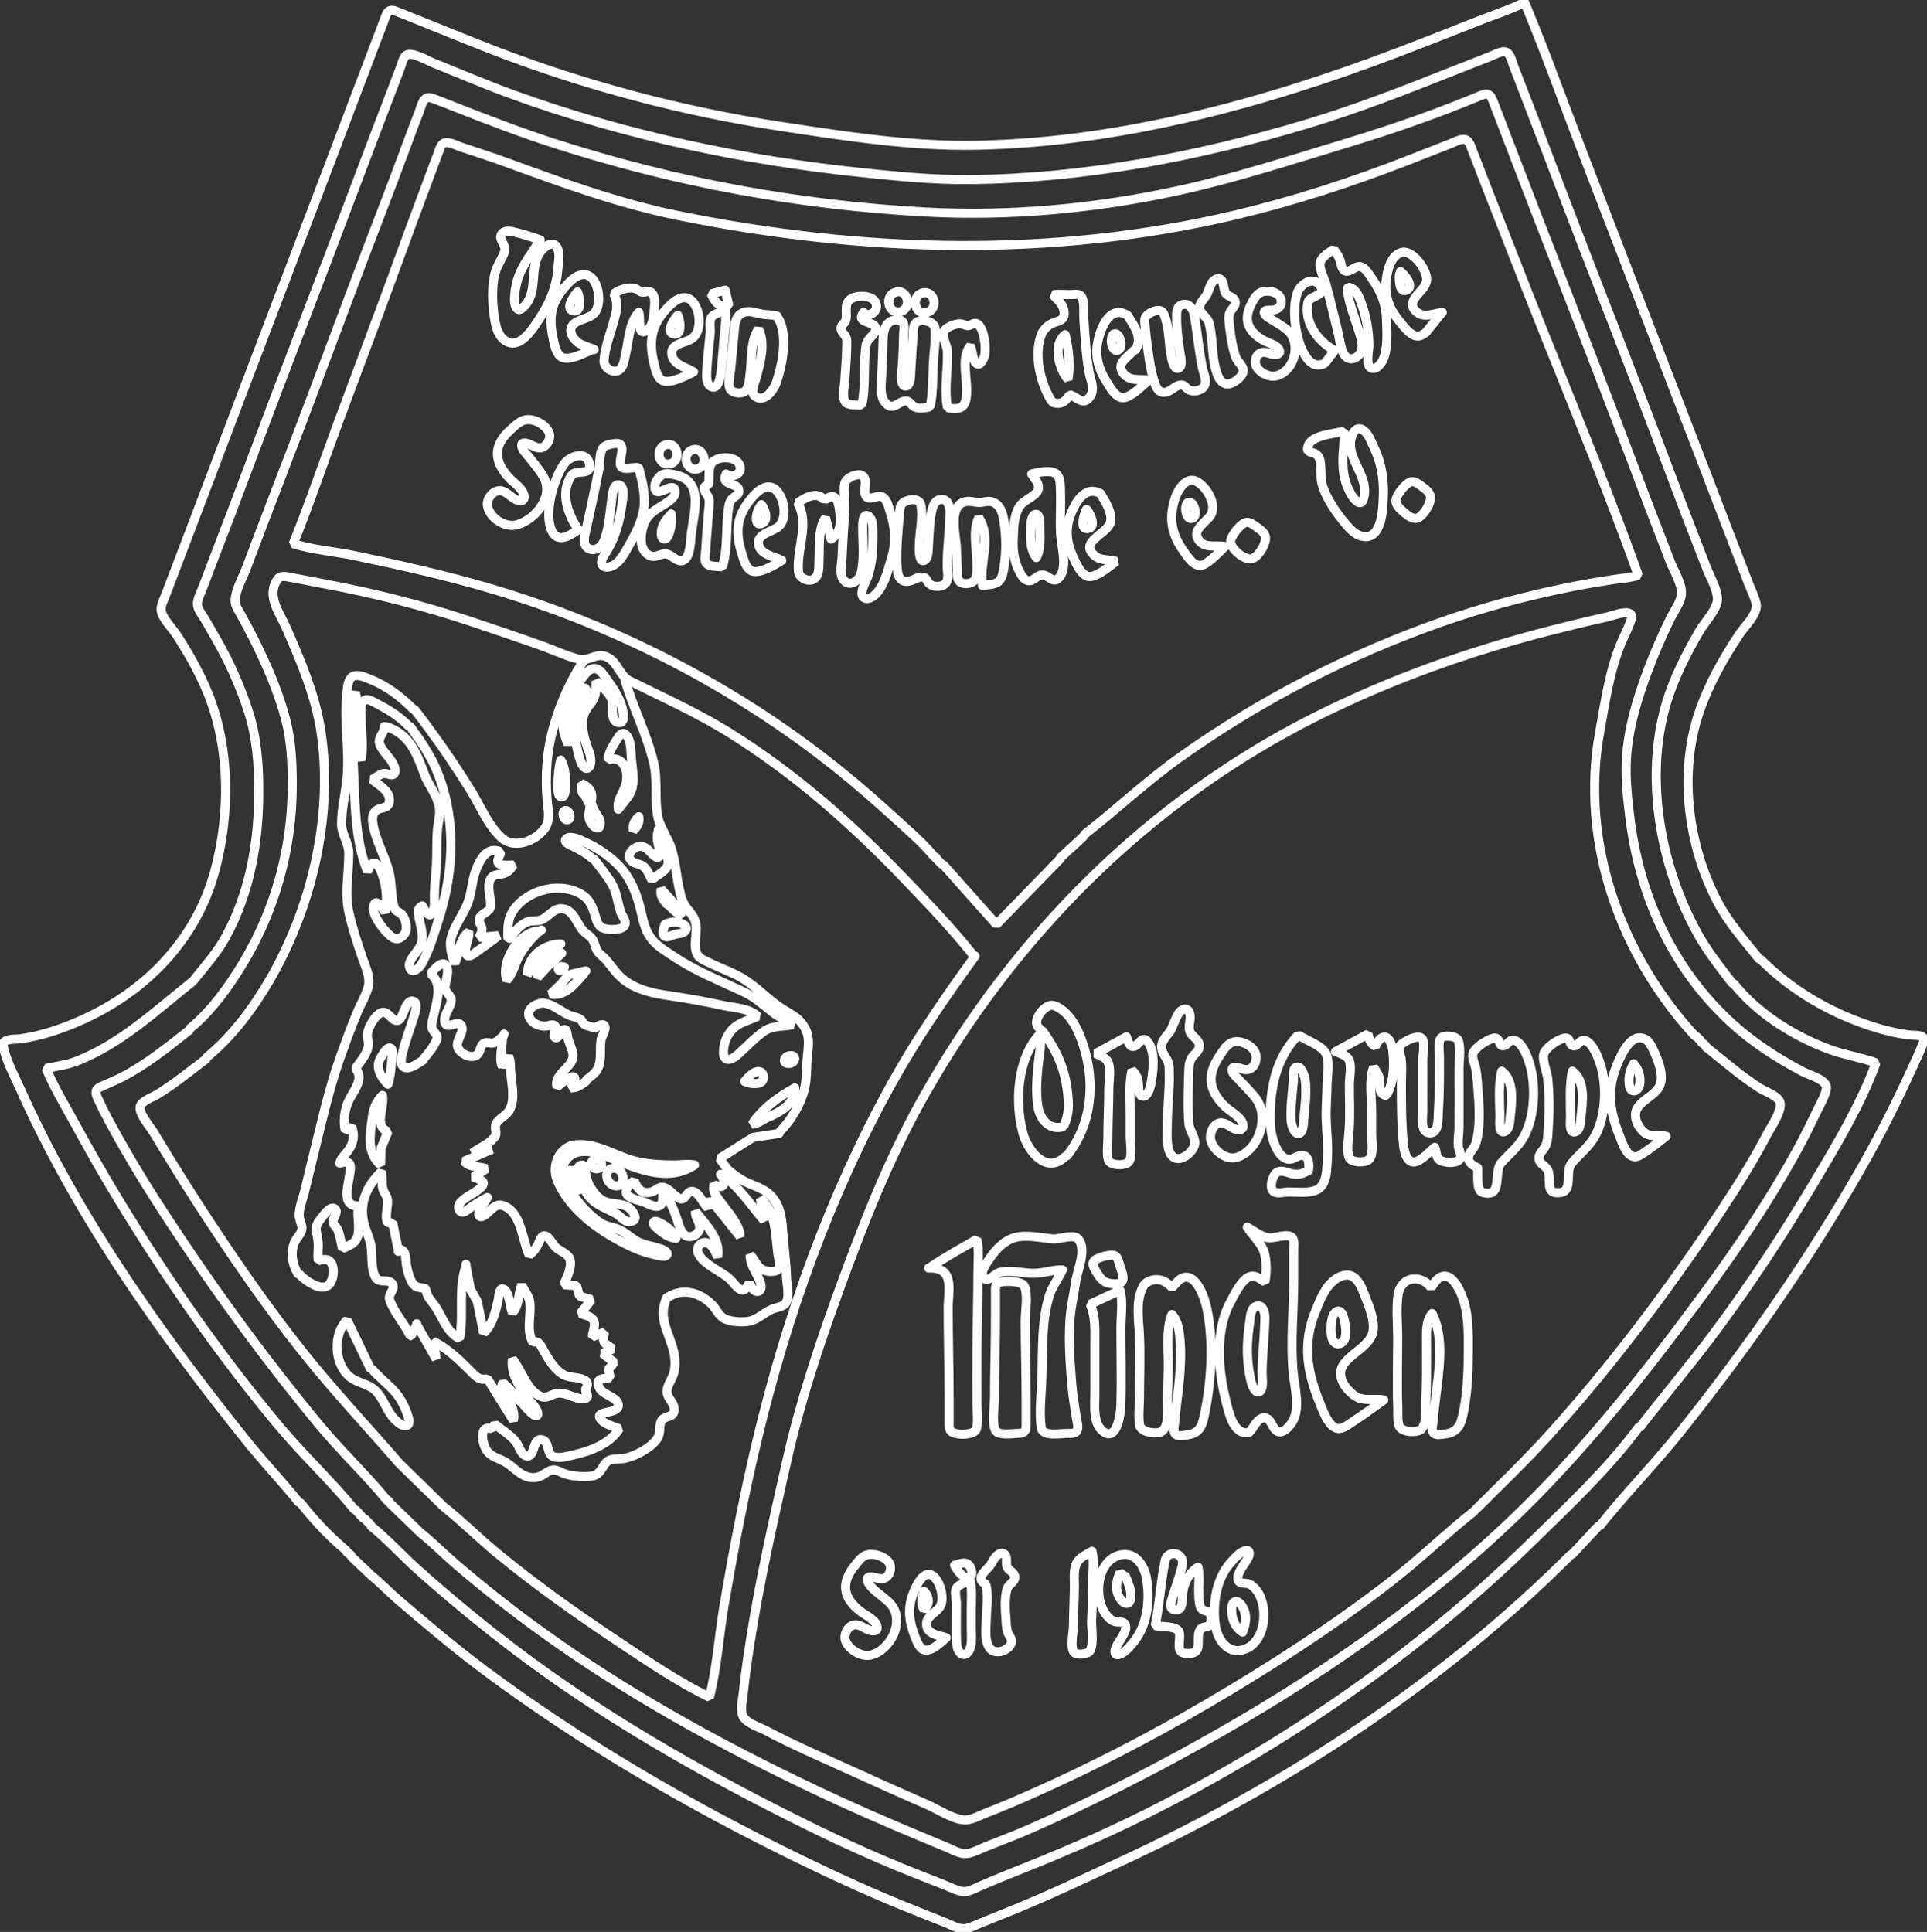 <?xml version="1.0" encoding="UTF-8" standalone="no"?>
<svg
   xmlns:dc="http://purl.org/dc/elements/1.1/"
   xmlns:cc="http://creativecommons.org/ns#"
   xmlns:rdf="http://www.w3.org/1999/02/22-rdf-syntax-ns#"
   xmlns:svg="http://www.w3.org/2000/svg"
   xmlns="http://www.w3.org/2000/svg"
   xmlns:sodipodi="http://sodipodi.sourceforge.net/DTD/sodipodi-0.dtd"
   xmlns:inkscape="http://www.inkscape.org/namespaces/inkscape"
   width="209.295mm"
   height="209.868mm"
   viewBox="0 0 209.295 209.868"
   version="1.1"
   id="svg8"
   inkscape:version="1.0.1 (3bc2e813f5, 2020-09-07)"
   sodipodi:docname="logo.svg">
  <rect x="0" y="0" width="209.295" height="209.868" fill="#333333" stroke="none"/>
  <defs
     id="defs2" />
  <sodipodi:namedview
     id="base"
     pagecolor="ffffff"
     bordercolor="#666666"
     borderopacity="1.0"
     inkscape:pageopacity="0.0"
     inkscape:pageshadow="2"
     inkscape:zoom="0.7"
     inkscape:cx="504.71957"
     inkscape:cy="400.89179"
     inkscape:document-units="mm"
     inkscape:current-layer="layer1"
     inkscape:document-rotation="0"
     showgrid="false"
     inkscape:window-width="1920"
     inkscape:window-height="1017"
     inkscape:window-x="-8"
     inkscape:window-y="105"
     inkscape:window-maximized="1"
     showguides="true"
     inkscape:lockguides="false" />
  <g
     inkscape:label="Ebene 1"
     inkscape:groupmode="layer"
     id="layer1"
     transform="translate(-0.244,-39.236)">
    <path
       style="fill:#000000;stroke-width:0.085"
       id="path26"
       d="" />
    <path
       style="fill:#000000;stroke-width:0.085"
       id="path24"
       d="" />
    <path
       style="opacity:1;fill:none;stroke:#ffffff;stroke-width:0.985;stroke-linecap:round;stroke-linejoin:bevel;stroke-miterlimit:4;stroke-dasharray:none;stroke-dashoffset:0;stroke-opacity:1;paint-order:normal; border: #000000 2px"
       d="m 165.669,39.579 c -1.557,0.757 -3.233,1.293 -4.843,1.928 -2.923,1.152 -5.841,2.311 -8.778,3.427 -14.606,5.551 -29.989,9.752 -45.704,10.079 -7.059,0.147 -14.325,-0.987 -21.288,-2.045 -10.591,-1.609 -21.182,-4.406 -31.176,-8.265 -2.805,-1.083 -5.582,-2.231 -8.374,-3.347 -0.672,-0.269 -1.342,-0.545 -2.018,-0.806 -0.267,-0.103 -0.635,-0.289 -0.922,-0.155 -0.337,0.158 -0.464,0.685 -0.585,1.001 l -1.072,2.825 c -1.441,3.762 -2.858,7.534 -4.29,11.3 -4.514,11.872 -9.063,23.73 -13.544,35.615 -1.269,3.366 -2.565,6.723 -3.834,10.089 -0.343,0.909 -0.687,1.818 -1.039,2.724 -0.178,0.458 -0.486,1.009 -0.457,1.513 0.052,0.898 1.188,1.987 1.669,2.724 1.273,1.953 2.43,4.001 3.329,6.154 2.523,6.039 2.53,13.419 0.793,19.674 -2.078,7.485 -7.623,13.068 -14.656,16.139 -2.066,0.902 -4.217,1.626 -6.457,1.934 -0.555,0.077 -2.004,-0.075 -1.829,0.806 0.324,1.627 1.263,3.321 1.939,4.831 1.528,3.41 3.22,6.727 5.046,9.988 5.548,9.906 12.354,19.196 19.441,28.048 1.823,2.277 3.843,4.388 5.67,6.659 M 165.871,39.579 c 2.15,5.151 4.031,10.429 6.037,15.638 l 10.493,27.241 c 1.967,5.111 3.951,10.217 5.899,15.336 0.615,1.617 1.258,3.223 1.866,4.843 0.269,0.716 0.676,1.467 0.821,2.22 0.204,1.056 -1.315,2.493 -1.867,3.329 -1.734,2.627 -3.292,5.387 -4.315,8.374 -2.268,6.623 -1.243,14.559 2.002,20.683 1.216,2.294 2.889,4.143 4.488,6.154 m -170.003,2.321 c 1.243,-1.562 2.526,-2.972 3.493,-4.742 2.646,-4.843 3.569,-10.377 3.569,-15.84 0,-2.906 -0.239,-5.898 -1.145,-8.677 -0.877,-2.688 -2.048,-5.317 -3.459,-7.769 -0.466,-0.809 -0.914,-1.628 -1.406,-2.421 -0.261,-0.421 -0.645,-0.894 -0.651,-1.412 -0.007,-0.571 0.343,-1.193 0.546,-1.715 0.391,-1.006 0.76,-2.02 1.149,-3.027 1.376,-3.556 2.726,-7.124 4.064,-10.695 3.827,-10.207 7.785,-20.365 11.615,-30.57 1.176,-3.133 2.372,-6.258 3.568,-9.383 0.36,-0.941 0.719,-1.882 1.073,-2.825 0.159,-0.424 0.278,-0.986 0.573,-1.339 0.498,-0.596 2.362,0.502 2.939,0.734 2.955,1.188 5.882,2.449 8.878,3.531 12.24,4.418 24.904,7.086 37.834,8.43 3.792,0.394 7.689,0.781 11.502,0.75 12.412,-0.101 24.87,-2.482 36.725,-6.038 5.382,-1.614 10.623,-3.662 15.84,-5.735 1.376,-0.547 2.76,-1.076 4.137,-1.624 0.442,-0.176 1.171,-0.617 1.661,-0.462 0.493,0.156 0.659,1.03 0.822,1.451 l 1.631,4.237 c 2.262,5.846 4.474,11.712 6.743,17.555 3.272,8.427 6.536,16.863 9.719,25.324 0.926,2.462 1.901,4.907 2.838,7.365 0.391,1.027 1.17,2.328 1.228,3.43 0.058,1.108 -1.407,2.601 -1.947,3.531 -1.478,2.548 -2.851,5.23 -3.668,8.071 -2.322,8.067 -0.55,17.583 3.466,24.819 1.07,1.929 2.408,3.602 3.74,5.347 M 20.89,150.963 c 2.334,-1.911 4.249,-4.591 5.791,-7.163 3.491,-5.823 5.307,-12.49 5.307,-19.27 0,-2.364 -0.102,-4.761 -0.698,-7.062 -0.809,-3.123 -2.118,-6.105 -3.565,-8.979 -0.428,-0.851 -0.878,-1.691 -1.343,-2.522 -0.255,-0.456 -0.622,-0.968 -0.601,-1.513 0.043,-1.13 0.835,-2.479 1.233,-3.531 0.942,-2.489 1.873,-4.984 2.834,-7.466 3.061,-7.913 6.029,-15.866 9.008,-23.81 1.805,-4.815 3.698,-9.6 5.47,-14.427 0.47,-1.282 0.952,-2.561 1.446,-3.834 0.169,-0.435 0.316,-1.195 0.732,-1.464 0.309,-0.2 0.717,-0.004 1.022,0.109 0.847,0.312 1.682,0.652 2.522,0.981 3.399,1.33 6.817,2.643 10.291,3.766 13.202,4.268 26.605,6.738 40.458,7.491 9.154,0.497 18.479,-0.381 27.443,-2.331 5.919,-1.288 11.664,-3.153 17.454,-4.904 4.066,-1.23 8.147,-2.575 12.107,-4.112 0.98,-0.38 1.951,-0.776 2.926,-1.168 0.339,-0.137 0.864,-0.435 1.224,-0.22 0.306,0.182 0.428,0.638 0.551,0.946 0.322,0.803 0.622,1.614 0.933,2.421 1.19,3.093 2.373,6.191 3.57,9.282 3.849,9.946 7.748,19.88 11.499,29.864 1.026,2.732 2.102,5.445 3.14,8.172 0.381,1.003 1.292,2.445 1.223,3.531 -0.058,0.898 -0.84,1.925 -1.228,2.724 -0.866,1.781 -1.66,3.597 -2.363,5.448 -1.201,3.165 -2.208,6.488 -2.391,9.887 -0.109,2.014 0.127,4.154 0.371,6.154 1.047,8.585 4.598,16.47 11.015,22.371 2.33,2.142 4.984,3.841 7.769,5.322 0.63,0.336 2.672,0.888 2.576,1.778 -0.081,0.761 -0.611,1.627 -0.939,2.31 -0.718,1.494 -1.445,2.984 -2.242,4.439 -2.975,5.43 -6.434,10.553 -10.098,15.537 -6.469,8.8 -13.328,17.489 -21.279,25.007 -10.036,9.491 -21.452,17.255 -33.496,23.959 -5.97,3.323 -12.112,6.427 -18.362,9.191 -1.626,0.718 -3.293,1.335 -4.944,1.995 -0.693,0.277 -1.554,0.797 -2.321,0.732 -0.625,-0.052 -1.247,-0.425 -1.816,-0.665 -1.041,-0.438 -2.085,-0.868 -3.128,-1.302 -3.805,-1.585 -7.577,-3.242 -11.3,-5.011 -10.329,-4.909 -20.379,-10.448 -29.662,-17.155 -3.158,-2.281 -6.217,-4.7 -9.181,-7.227 -1.333,-1.136 -2.564,-2.405 -3.935,-3.495 m 55.793,-73.449 c -1.189,-1.452 -2.652,-2.708 -4.036,-3.971 -2.171,-1.982 -4.359,-3.902 -6.659,-5.735 -11.067,-8.821 -23.975,-15.441 -37.532,-19.435 -4.815,-1.419 -9.719,-2.517 -14.629,-3.545 -2.217,-0.464 -4.602,-0.636 -6.76,-1.314 1.703,-4.181 3.158,-8.479 4.724,-12.712 2.401,-6.492 4.864,-12.963 7.218,-19.472 1.012,-2.799 2.079,-5.578 3.1,-8.374 0.259,-0.708 0.521,-1.415 0.793,-2.118 0.107,-0.277 0.216,-0.665 0.497,-0.819 0.476,-0.262 1.367,0.227 1.829,0.381 1.617,0.539 3.241,1.061 4.843,1.644 6.193,2.255 12.283,4.494 18.766,5.815 19.957,4.065 40.743,4.662 60.636,-0.075 6.366,-1.516 12.57,-3.542 18.665,-5.915 l 4.641,-1.816 c 0.444,-0.173 1.273,-0.669 1.737,-0.377 0.309,0.194 0.435,0.641 0.56,0.96 0.318,0.805 0.63,1.613 0.938,2.421 1.146,3.002 2.35,5.982 3.508,8.979 4.498,11.641 9.425,23.161 13.637,34.908 -0.84,0.284 -1.749,0.316 -2.623,0.449 -1.587,0.242 -3.168,0.507 -4.742,0.822 -4.75,0.95 -9.453,2.205 -14.024,3.811 -10.041,3.528 -19.567,8.435 -28.25,14.594 -3.689,2.616 -6.95,5.69 -10.493,8.472 M 58.926,65.306 c -0.571,0.875 -1.182,1.719 -1.709,2.623 -0.707,1.212 -1.031,2.332 -1.093,3.733 -0.026,0.588 0.184,1.682 0.941,0.967 1.712,-1.617 0.631,-4.144 1.79,-5.909 0.399,-0.608 1.459,-1.54 1.942,-0.494 0.291,0.63 0.086,1.443 0.046,2.106 -0.147,2.425 -1.179,4.388 -2.564,6.356 -0.744,1.057 -2.009,2.553 -3.348,1.414 -0.528,-0.449 -0.759,-1.159 -0.892,-1.817 -0.329,-1.624 -0.462,-4.066 0.062,-5.65 0.244,-0.738 0.736,-1.383 0.964,-2.115 0.211,-0.676 -0.9,-1.432 -0.21,-1.993 0.348,-0.283 0.849,-0.177 1.245,-0.079 0.946,0.234 1.914,0.513 2.825,0.858 m 87.675,5.246 c 0.037,1.341 0.613,2.659 0.994,3.935 0.241,0.807 0.781,1.976 0.524,2.823 -0.203,0.667 -1.043,1.217 -1.659,0.7 -0.584,-0.491 -0.655,-1.71 -0.829,-2.413 -0.454,-1.816 -0.874,-3.64 -1.36,-5.448 -0.181,-0.669 -0.739,-1.625 -0.651,-2.315 0.084,-0.664 0.989,-1.145 1.468,-1.519 0.303,0.377 0.55,0.749 0.706,1.211 0.11,0.323 0.142,0.844 0.427,1.072 0.543,0.434 1.244,-0.622 1.882,-0.368 0.52,0.207 0.88,0.876 1.181,1.314 0.934,1.356 1.498,2.678 1.549,4.338 0.041,1.333 0.177,3.083 -0.337,4.338 -0.181,0.442 -0.73,1.245 -1.318,0.995 -0.646,-0.275 -0.257,-1.862 -0.256,-2.407 0.002,-1.602 -0.29,-3.242 -0.856,-4.742 -0.256,-0.679 -0.517,-1.391 -1.263,-1.614 m 8.071,5.045 c -0.999,0.818 -1.998,-0.588 -2.595,-1.312 -1.409,-1.71 -1.809,-3.279 -1.314,-5.448 0.192,-0.839 0.634,-1.901 1.588,-2.094 1.181,-0.239 2.893,2.121 2.608,3.204 -0.234,0.887 -1.199,1.37 -1.469,2.22 -0.13,0.408 0.093,0.78 0.395,1.042 0.827,0.715 1.858,0.176 2.804,0.068 m -4.54,-4.439 c 0.402,0.301 1.554,1.606 0.659,2.02 -0.821,0.38 -0.834,-1.321 -0.76,-1.718 m -87.675,8.172 c -0.784,0.319 -2.36,1.185 -3.207,0.873 -0.672,-0.247 -0.868,-1.271 -1.005,-1.882 -0.439,-1.95 -0.451,-3.593 0.8,-5.246 0.635,-0.839 2.049,-2.586 3.259,-1.607 0.943,0.763 1.204,3.251 0.235,4.034 -0.635,0.513 -1.681,0.555 -2.209,1.169 -0.542,0.63 0.06,1.555 0.625,1.932 0.501,0.335 1.16,0.461 1.704,0.727 M 132.466,69.525 c 0.802,-0.155 0.597,1.252 0.935,1.627 0.295,0.326 0.874,0.342 0.989,0.835 0.1,0.429 -0.28,0.712 -0.481,1.035 -0.203,0.326 -0.217,0.69 -0.182,1.062 0.121,1.278 0.306,2.717 0.724,3.933 0.165,0.483 0.881,1.025 0.823,1.531 -0.07,0.604 -0.932,1.255 -1.487,1.38 -1.168,0.262 -1.52,-1.498 -1.669,-2.303 -0.262,-1.426 -0.178,-2.937 -0.57,-4.337 -0.177,-0.631 -1.012,-0.989 -1.018,-1.621 -0.003,-0.53 0.454,-0.909 0.72,-1.32 0.354,-0.548 0.437,-1.671 1.215,-1.821 m 11.613,9.2 c -1.157,0.557 -1.903,-0.421 -2.373,-1.412 -0.79,-1.664 -1.15,-4.483 -0.556,-6.255 0.323,-0.961 1.725,-1.916 2.495,-0.77 0.746,1.11 -1.195,1.046 -1.347,1.8 -0.442,2.184 1.093,4.23 2.891,5.225 l -0.908,1.211 M 69.62,73.175 c -1.013,1.056 -1.099,3.054 -1.412,4.439 -0.117,0.517 -0.18,1.232 -0.534,1.649 -0.616,0.725 -1.876,0.009 -1.829,-0.843 0.074,-1.346 0.649,-2.841 1.017,-4.135 0.315,-1.109 0.62,-2.059 0.034,-3.128 0.629,-0.432 1.523,-0.782 2.303,-0.58 0.289,0.075 0.493,0.352 0.785,0.394 0.404,0.059 0.778,-0.274 1.097,0.138 0.452,0.584 0.222,1.596 0.162,2.267 -0.056,0.615 -0.168,1.228 -0.647,1.667 -0.158,0.145 -0.436,0.343 -0.652,0.191 -0.374,-0.264 -0.144,-1.593 -0.323,-2.06 m 9.383,-2.421 0.404,1.715 c -1.079,0.2 -1.507,-0.4 -1.917,-1.312 l 1.513,-0.404 m 18.469,0.237 c 1.245,-0.47 1.894,1.557 0.691,2.053 -1.315,0.543 -2.007,-1.556 -0.691,-2.053 m 39.754,-0.007 c 0.655,-0.281 1.865,-0.055 2.118,0.693 0.255,0.758 -0.305,1.26 -1.016,1.257 -0.206,-7.03e-4 -0.868,-0.06 -0.763,0.333 0.076,0.278 0.443,0.464 0.664,0.607 0.602,0.388 1.255,0.729 1.804,1.193 1.566,1.326 0.925,4.282 -0.999,4.954 -0.78,0.273 -1.77,-0.158 -2.237,-0.806 -0.379,-0.526 -0.241,-1.434 0.436,-1.657 0.459,-0.152 0.938,0.153 1.393,0.193 0.261,0.023 0.708,-0.056 0.582,-0.424 -0.215,-0.628 -1.276,-0.843 -1.789,-1.144 -1.706,-1.004 -2.158,-2.26 -1.225,-4.015 0.242,-0.456 0.534,-0.97 1.031,-1.183 M 62.962,70.956 c 0.208,0.426 0.562,2.274 -0.466,2.046 -0.948,-0.211 0.157,-1.76 0.466,-2.046 m 37.438,0.117 c 1.326,-0.398 1.856,1.747 0.495,2.112 -1.295,0.347 -1.748,-1.736 -0.495,-2.112 m 14.017,11.687 c -1.153,-1.908 -1.854,-4.764 -1.149,-6.961 0.206,-0.641 0.646,-1.141 1.251,-1.436 0.342,-0.167 0.829,-0.207 1.1,-0.492 0.419,-0.442 0.147,-1.27 -0.167,-1.683 -0.251,-0.329 -0.566,-0.611 -0.832,-0.929 0.698,-0.103 1.412,0.014 2.119,-0.034 0.293,-0.02 0.658,-0.072 0.89,0.155 0.455,0.444 0.292,1.898 0.333,2.503 0.129,1.905 0.226,3.87 0.559,5.751 0.16,0.905 0.699,1.862 0.094,2.71 -0.68,0.953 -1.305,0.126 -2.077,-0.188 M 94.036,73.176 c -0.974,1.268 1.395,0.873 1.322,1.82 -0.05,0.657 -0.924,0.968 -1.043,1.712 -0.347,2.161 0.006,4.407 -0.481,6.557 -0.467,-0.085 -1.523,0.071 -1.798,-0.385 -0.356,-0.59 -0.067,-1.691 -0.031,-2.339 0.077,-1.427 0.235,-2.908 0.203,-4.335 -0.013,-0.585 -0.624,-0.809 -0.624,-1.315 -2.91e-4,-0.363 0.365,-0.481 0.485,-0.782 0.314,-0.786 -0.289,-1.813 0.584,-2.394 0.632,-0.42 2.2,-0.443 2.63,0.288 0.508,0.862 -0.32,1.601 -1.146,1.374 m -18.564,6.255 c -0.76,0.394 -2.434,1.28 -3.301,0.968 -0.661,-0.238 -0.849,-1.281 -0.995,-1.876 -0.489,-1.985 -0.424,-3.681 0.863,-5.347 0.634,-0.821 2.12,-2.558 3.258,-1.445 0.95,0.929 1.14,3.341 -0.033,4.108 -0.63,0.412 -2.144,0.536 -2.165,1.48 -0.029,1.311 1.509,1.58 2.372,2.112 m 52.914,-7.231 c 0.846,-0.401 1.353,0.377 1.474,1.077 0.328,1.909 0.49,3.854 0.888,5.75 0.15,0.716 0.693,1.746 -0.11,2.252 -0.419,0.264 -1.022,0.333 -1.449,0.055 -0.224,-0.146 -0.403,-0.454 -0.69,-0.477 -0.726,-0.059 -1.243,0.896 -2.063,0.796 -0.542,-0.066 -0.772,-0.659 -0.918,-1.113 -0.386,-1.198 -0.564,-2.489 -0.738,-3.733 -0.111,-0.804 -0.208,-1.612 -0.278,-2.421 -0.028,-0.329 -0.098,-0.726 0.128,-1.003 0.361,-0.443 1.575,-0.987 1.894,-0.283 0.607,1.342 0.551,3.081 0.803,4.514 0.054,0.311 0.275,1.662 0.839,1.413 0.481,-0.212 0.18,-1.339 0.125,-1.716 -0.18,-1.255 -0.362,-2.461 -0.355,-3.733 0.003,-0.458 -0.047,-1.144 0.45,-1.379 M 79.003,72.974 c 0.165,0.83 0.001,1.688 -0.075,2.522 -0.124,1.344 -0.213,2.693 -0.356,4.036 -0.051,0.476 -0.237,2.043 -1.055,1.718 -0.574,-0.229 -0.542,-1.118 -0.518,-1.617 0.069,-1.414 0.256,-2.827 0.384,-4.237 0.042,-0.46 -0.117,-1.231 0.101,-1.635 0.243,-0.449 1.078,-0.603 1.518,-0.786 m 5.751,0.807 c 1.127,1.857 0.465,5.118 -0.208,7.062 -0.27,0.781 -1.38,2.298 -2.383,1.349 -0.425,-0.403 0.165,-1.688 0.282,-2.156 0.401,-1.602 0.928,-3.473 0.19,-5.045 -0.915,1.261 -0.711,3.35 -0.923,4.843 -0.081,0.575 -0.075,1.403 -0.496,1.852 -0.386,0.412 -1.515,0.282 -1.718,-0.287 -0.196,-0.55 0.041,-1.399 0.096,-1.969 l 0.413,-4.338 c 0.064,-0.665 0.102,-1.382 0.723,-1.779 0.72,-0.46 1.465,-0.102 2.207,0.036 0.583,0.109 1.137,0.049 1.715,0.229 m 38.742,3.733 c -0.387,0.419 -0.898,0.765 -1.227,1.231 -0.452,0.64 0.004,1.382 0.626,1.704 0.657,0.34 1.504,0.15 2.216,0.294 -0.734,0.611 -1.595,1.569 -2.522,1.862 -0.93,0.294 -1.643,-1.02 -2.041,-1.66 -1.214,-1.953 -1.412,-3.608 -0.557,-5.751 0.436,-1.09 1.321,-2.295 2.598,-1.614 m 34.303,-0.101 -1.715,2.119 M 73.858,73.479 c 0.218,0.423 0.574,2.26 -0.455,2.038 -0.933,-0.201 0.157,-1.762 0.455,-2.038 m 48.832,0 c 0.737,1.19 1.669,2.344 0.908,3.733 m -22.499,6.255 c -0.502,0.091 -1.118,0.198 -1.588,-0.062 -0.28,-0.155 -0.505,-0.604 -0.848,-0.611 -0.875,-0.019 -1.435,1.222 -2.304,0.14 -0.515,-0.641 -0.437,-1.62 -0.385,-2.392 0.103,-1.545 0.131,-3.093 0.188,-4.641 0.025,-0.686 0.221,-1.483 0.913,-1.789 0.326,-0.144 1.059,-0.244 1.255,0.156 0.184,0.376 0.046,1.022 0.045,1.431 -0.004,1.237 -0.078,2.499 -0.174,3.733 -0.028,0.36 -0.222,1.752 0.39,1.752 0.607,0 0.545,-1.261 0.572,-1.651 0.088,-1.277 0.147,-2.558 0.249,-3.834 0.031,-0.394 -0.022,-1.094 0.293,-1.386 0.54,-0.501 2.022,-0.193 2.089,0.585 0.104,1.215 -0.11,2.51 -0.176,3.726 -0.084,1.542 -0.033,3.117 -0.317,4.641 m 1.816,0.101 c -0.318,-1.897 0.081,-4.023 0.026,-5.953 -0.017,-0.592 -0.607,-1.567 -0.426,-2.078 0.203,-0.572 1.349,-0.984 1.904,-0.917 0.268,0.032 0.52,0.22 0.795,0.187 0.391,-0.047 0.665,-0.451 1.057,-0.124 0.682,0.566 0.887,2.52 0.719,3.335 -0.062,0.305 -0.463,1.278 -0.918,0.885 -0.411,-0.354 -0.425,-1.393 -0.636,-1.894 -0.972,1.133 -0.404,3.345 -0.404,4.742 0,1.493 -0.223,2.325 -1.917,2.018 m 17.936,-8.054 c 0.573,-0.247 1.127,1.51 0.4,1.762 -0.74,0.256 -0.936,-1.53 -0.4,-1.762 m -5.324,0.083 c 0.365,1.418 0.595,3.402 0.303,4.843 -0.975,-1.107 -1.671,-3.816 -0.303,-4.843 m 0.404,6.659 c -0.448,0.681 -0.917,0.966 -1.715,0.706 m -57.503,1.938 c 0.952,-0.338 2.449,0.453 2.78,1.393 0.229,0.649 -0.345,1.631 -1.073,1.602 -0.396,-0.015 -0.749,-0.268 -1.107,-0.411 -0.227,-0.091 -0.832,-0.278 -0.813,0.166 0.018,0.427 0.48,0.851 0.728,1.163 0.562,0.709 1.19,1.433 1.64,2.22 1.203,2.102 -0.863,4.655 -2.867,5.209 -1.297,0.358 -2.998,-0.721 -3.217,-2.082 -0.124,-0.771 0.679,-1.764 1.502,-1.604 0.579,0.112 1.009,0.648 1.513,0.92 0.325,0.175 0.974,0.326 0.974,-0.246 -2.02e-4,-0.837 -1.154,-1.548 -1.656,-2.098 -1.684,-1.843 -1.703,-3.522 0.177,-5.203 0.419,-0.375 0.879,-0.838 1.419,-1.03 m 85.147,3.207 c -0.061,-1.622 2.759,-1.696 3.935,-2.018 0.105,1.059 -0.101,2.161 -0.101,3.229 0,1.356 0.221,2.436 0.896,3.632 0.248,0.441 1.034,1.462 1.338,0.491 0.696,-2.233 -1.552,-4.024 -1.406,-6.14 0.051,-0.735 0.534,-1.983 1.445,-1.287 0.552,0.422 0.837,1.282 1.127,1.892 1.038,2.184 1.131,4.38 0.893,6.76 -0.121,1.213 -0.57,3.26 -2.274,2.811 -0.657,-0.173 -1.2,-0.7 -1.626,-1.203 -1.05,-1.236 -2.267,-2.945 -2.676,-4.534 -0.208,-0.81 0.065,-2.284 -0.402,-2.948 -0.205,-0.291 -0.631,-0.373 -0.946,-0.482 m -72.844,1.816 c 0.383,1.307 0.738,2.976 0.549,4.338 -0.204,1.469 -0.944,2.871 -1.68,4.137 -0.442,0.76 -0.871,1.673 -1.696,2.084 -0.307,0.153 -0.806,0.283 -1.082,-0.003 -0.429,-0.445 0.273,-1.296 0.499,-1.677 0.88,-1.484 1.347,-3.244 1.574,-4.944 0.063,-0.473 0.397,-1.983 -0.314,-2.147 -0.699,-0.161 -0.748,1.344 -0.805,1.743 -0.197,1.376 -0.284,2.928 -0.772,4.236 -0.225,0.603 -0.802,1.211 -1.512,1.017 -1.044,-0.286 -0.604,-1.598 -0.445,-2.327 0.469,-2.149 0.956,-4.295 1.363,-6.457 0.121,-0.643 0.005,-1.924 0.564,-2.358 0.18,-0.14 0.414,-0.197 0.631,-0.25 0.194,-0.048 0.397,-0.096 0.597,-0.107 1.41,-0.077 0.191,1.912 0.598,2.496 0.293,0.42 1.298,0.104 1.729,0.119 m 3.231,-2.49 c 1.26,-0.242 1.594,1.893 0.298,2.109 -1.304,0.217 -1.562,-1.867 -0.298,-2.109 m 2.736,0.606 c 1.23,-0.502 1.929,1.547 0.683,2.01 -1.215,0.451 -1.872,-1.525 -0.683,-2.01 m -12.323,8.644 c -0.531,0.333 -1.26,0.881 -1.916,0.859 -1.091,-0.036 -1.301,-1.654 -1.302,-2.473 -0.001,-1.753 0.668,-4.1 1.674,-5.542 0.61,-0.875 2.544,-1.503 2.758,0.094 0.166,1.241 -1.488,0.494 -1.947,1.143 -1.311,1.852 -0.407,4.293 0.732,5.92 m 16.042,-6.053 c -0.634,1.384 1.382,0.848 1.396,1.828 0.006,0.431 -0.444,0.589 -0.71,0.833 -0.252,0.231 -0.336,0.545 -0.392,0.872 -0.371,2.152 -0.038,4.458 -0.698,6.557 -0.486,-0.099 -1.321,0.025 -1.694,-0.346 -0.325,-0.323 -0.137,-1.063 -0.115,-1.47 0.078,-1.413 0.22,-2.824 0.308,-4.237 0.028,-0.446 0.148,-0.943 0.033,-1.385 -0.137,-0.523 -1.075,-1.267 -0.046,-1.44 0.146,-0.722 -0.073,-1.632 0.293,-2.301 0.468,-0.855 2.464,-0.909 2.991,-0.082 0.64,1.003 -0.533,1.699 -1.367,1.173 m 33.193,0 c 0.662,-0.185 2.141,-0.506 2.711,0.018 0.451,0.414 0.399,1.341 0.418,1.899 0.053,1.538 -0.076,3.116 0.019,4.641 0.077,1.233 0.718,3.456 -0.043,4.524 -0.752,1.054 -1.19,-0.159 -2.001,-0.115 -0.554,0.03 -0.905,0.703 -1.494,0.614 -0.467,-0.07 -0.738,-0.616 -0.935,-0.987 -0.542,-1.016 -0.727,-2.185 -0.683,-3.329 0.047,-1.211 0.011,-2.544 0.618,-3.632 0.652,-1.166 2.868,-1.299 1.877,-2.921 -0.149,-0.245 -0.323,-0.476 -0.486,-0.711 m -40.048,0.041 c 0.431,-0.161 0.974,-0.027 1.407,0.07 3.094,0.697 1.935,4.123 1.66,6.447 -0.084,0.712 -0.071,2.505 -0.874,2.817 -0.641,0.249 -1.198,-0.589 -1.795,-0.695 -0.599,-0.107 -1.11,0.423 -1.713,0.218 -1.621,-0.553 -1.105,-3.354 -0.253,-4.342 0.459,-0.532 1.079,-0.869 1.664,-1.242 0.446,-0.284 1.18,-0.692 1.215,-1.293 0.081,-1.376 -1.669,0.302 -2.056,-0.192 -0.437,-0.558 0.197,-1.584 0.746,-1.789 m 21.446,0.053 c 1.051,0.245 0.101,1.882 0.667,2.387 0.485,0.433 1.27,-0.335 1.82,0.066 0.449,0.327 0.583,1.092 0.745,1.589 0.567,1.739 0.662,3.284 0.128,5.045 -0.357,1.176 -0.692,2.655 -1.484,3.62 -0.299,0.364 -0.874,0.885 -1.395,0.681 -0.792,-0.31 0.114,-1.799 0.285,-2.283 0.548,-1.553 0.597,-3.215 0.584,-4.843 -0.004,-0.528 0.037,-1.434 -0.461,-1.777 -0.654,-0.45 -0.646,0.861 -0.647,1.172 -0.006,1.626 0.217,3.452 -0.176,5.043 -0.188,0.764 -1.194,1.507 -1.861,0.757 -0.572,-0.644 -0.216,-1.901 -0.189,-2.673 0.063,-1.818 0.223,-3.631 0.299,-5.448 0.031,-0.757 -0.192,-1.673 -0.028,-2.404 0.128,-0.572 1.162,-1.06 1.714,-0.932 m 39.588,7.775 c -0.655,0.645 -1.338,1.377 -2.119,1.871 -1.042,0.659 -1.839,-0.612 -2.371,-1.366 -1.351,-1.914 -1.639,-3.627 -0.885,-5.852 0.283,-0.836 1.172,-2.244 2.246,-1.738 1.15,0.541 2.336,2.593 1.538,3.753 -0.437,0.633 -1.787,1.423 -1.421,2.32 0.55,1.343 1.942,0.805 3.012,1.013 m 20.2,-7.022 c 0.42,-0.107 0.876,0.262 1.19,0.493 0.358,0.265 0.833,0.615 0.924,1.081 0.134,0.694 -0.767,2.18 -1.445,2.368 -0.497,0.138 -1.043,-0.312 -1.394,-0.607 -0.342,-0.287 -0.819,-0.69 -0.9,-1.156 -0.11,-0.633 1.028,-2.026 1.625,-2.179 m -68.325,8.535 c -0.71,0.444 -2.345,1.45 -3.208,1.157 -0.69,-0.235 -0.934,-1.251 -1.124,-1.863 -0.599,-1.931 -0.686,-3.616 0.497,-5.347 0.577,-0.844 1.975,-2.659 3.159,-1.624 0.985,0.861 1.339,3.2 0.263,4.044 -0.609,0.478 -2.173,0.756 -2.128,1.721 0.059,1.285 1.657,1.446 2.541,1.913 m 34.606,-7.264 c 0.488,0.816 1.346,2.124 1.081,3.127 -0.34,1.284 -3.533,2.127 -1.663,3.656 0.229,0.187 0.494,0.296 0.784,0.345 0.513,0.087 1.008,0.095 1.513,0.237 -0.755,0.542 -1.796,1.465 -2.724,1.64 -0.929,0.175 -1.569,-1.276 -1.879,-1.942 -0.961,-2.06 -0.995,-3.725 0.096,-5.751 0.532,-0.986 1.413,-1.936 2.59,-1.412 m -29.057,5.045 -0.605,-2.32 c -0.821,1.215 -0.64,3.115 -0.702,4.54 -0.024,0.551 0.041,1.385 -0.278,1.862 -0.507,0.758 -1.866,0.287 -1.95,-0.553 -0.246,-2.468 1.25,-5.181 -0.096,-7.463 0.872,-0.612 2.105,-1.295 2.926,-0.303 1.148,-0.901 1.467,-0.047 1.627,1.11 0.17,1.228 0.205,2.365 -0.921,3.128 M 102.225,93.542 c 0.978,-0.267 1.203,0.72 1.194,1.427 -0.023,1.918 -0.307,3.832 -0.302,5.751 10e-4,0.692 0.331,1.809 -0.518,2.119 -0.472,0.172 -1.141,0.129 -1.49,-0.262 -0.166,-0.186 -0.242,-0.519 -0.493,-0.614 -0.666,-0.252 -1.439,0.656 -2.223,0.388 -0.547,-0.187 -0.659,-0.823 -0.702,-1.328 -0.104,-1.231 -0.032,-2.505 0.06,-3.733 0.058,-0.774 0.12,-1.547 0.195,-2.32 0.035,-0.362 0.03,-0.807 0.326,-1.068 0.486,-0.429 1.808,-0.648 1.979,0.173 0.287,1.379 -0.148,3.023 -0.16,4.427 -0.002,0.279 -0.095,1.89 0.547,1.615 0.45,-0.193 0.414,-1.216 0.441,-1.615 0.085,-1.249 0.093,-2.502 0.358,-3.733 0.099,-0.461 0.269,-1.083 0.789,-1.225 m 27.1,0.261 c 0.597,-0.179 1.102,1.504 0.402,1.744 -0.726,0.249 -0.949,-1.58 -0.402,-1.744 m -22.375,9.035 c -0.407,-2.449 1.083,-5.065 -0.404,-7.365 -0.693,1.422 -0.202,3.407 -0.202,4.944 0,0.562 0.087,1.275 -0.209,1.781 -0.306,0.524 -1.464,0.625 -1.791,0.059 -0.185,-0.319 -0.114,-0.782 -0.125,-1.134 -0.023,-0.774 -0.077,-1.546 -0.101,-2.32 -0.04,-1.338 -0.853,-4.321 0.715,-4.989 0.628,-0.268 1.18,0.011 1.813,0.003 0.443,-0.004 0.86,-0.194 1.306,-0.078 1.231,0.32 1.341,2.022 1.443,3.046 0.136,1.376 0.116,2.772 -0.121,4.137 -0.086,0.496 -0.171,1.149 -0.584,1.489 -0.447,0.368 -1.196,0.324 -1.74,0.427 M 82.938,94.06 c 0.392,0.447 0.861,1.798 -0.019,2.066 -0.749,0.227 -0.519,-1.025 -0.386,-1.355 0.104,-0.257 0.253,-0.482 0.405,-0.711 m 35.312,0.504 c 0.364,0.375 1.176,1.988 0.114,2.101 -0.951,0.101 -0.307,-1.753 -0.114,-2.101 m -5.448,5.246 c -0.737,-0.936 -0.657,-2.395 -0.595,-3.531 0.017,-0.319 0.088,-1.175 0.559,-1.175 0.425,0 0.415,0.907 0.414,1.175 0,1.161 0.173,2.466 -0.377,3.531 M 73.152,95.069 c 0.087,0.694 -0.002,1.454 -0.237,2.115 -0.077,0.217 -0.24,0.652 -0.543,0.61 -0.33,-0.046 -0.314,-0.574 -0.292,-0.809 0.074,-0.788 0.553,-1.359 1.072,-1.916 m 62.38,0.935 c 0.414,-0.119 0.867,0.253 1.181,0.473 0.362,0.253 0.833,0.565 0.957,1.017 0.195,0.706 -0.763,2.284 -1.469,2.443 -0.796,0.179 -2.268,-1.05 -2.298,-1.841 -0.023,-0.605 1.056,-1.927 1.628,-2.092 M 22.706,154.091 c 2.757,-2.256 5.031,-5.31 6.815,-8.374 4.556,-7.824 6.897,-17.71 5.622,-26.736 -0.564,-3.993 -2.224,-7.936 -3.84,-11.603 -0.732,-1.661 -2.15,-3.432 -0.924,-5.202 0.327,-0.472 0.928,-0.303 1.407,-0.218 1.248,0.219 2.488,0.483 3.733,0.715 5.352,0.998 10.575,2.311 15.739,4.033 2.597,0.866 5.19,1.746 7.769,2.663 1.357,0.483 2.739,1.145 4.137,1.489 1.004,0.248 1.848,-0.742 2.926,-0.288 1.247,0.526 1.398,2.055 2.53,2.622 3.759,1.881 7.517,3.544 11.09,5.799 7.018,4.429 13.046,9.751 18.775,15.729 2.56,2.672 5.152,5.374 7.457,8.273 m 54.381,60.434 c -3.067,2.431 -5.877,5.183 -8.979,7.587 -6.376,4.941 -13.122,9.29 -20.077,13.36 -6.053,3.541 -12.36,6.801 -18.766,9.656 -1.703,0.759 -3.403,1.491 -5.145,2.155 -0.696,0.265 -1.562,0.781 -2.321,0.76 -1.267,-0.035 -2.881,-1.134 -4.036,-1.637 -3.14,-1.37 -6.265,-2.782 -9.383,-4.201 -2.701,-1.229 -5.451,-2.42 -8.071,-3.816 -0.73,-0.389 -2.331,-0.869 -2.642,-1.7 -0.259,-0.694 -0.013,-1.675 0.064,-2.389 0.192,-1.789 0.443,-3.57 0.716,-5.347 1.035,-6.75 2.55,-13.422 4.058,-20.077 1.421,-6.269 3.464,-12.427 5.664,-18.463 2.57,-7.05 5.329,-14.121 9.001,-20.683 9.908,-17.704 24.676,-32.497 42.866,-41.593 8.035,-4.017 16.526,-7.041 25.223,-9.27 2.078,-0.533 4.16,-1.036 6.255,-1.5 0.65,-0.144 1.815,-0.633 2.464,-0.406 0.355,0.124 0.247,0.542 0.154,0.812 -0.251,0.723 -0.611,1.418 -0.92,2.117 -1.363,3.091 -1.859,6.685 -2.46,9.988 -2.162,11.915 2.251,24.199 10.346,32.992 M 63.567,111.111 c -2.067,3.186 -3.603,7.209 -3.907,10.997 -0.108,1.341 -0.11,2.798 0.018,4.137 0.097,1.015 0.37,2.125 -0.286,3.011 -1.013,1.368 -3.295,2.246 -4.682,0.982 -1.449,-1.321 -2.294,-3.453 -3.32,-5.103 -1.889,-3.04 -3.898,-5.948 -6.085,-8.778 m 18.665,-0.101 c -0.944,1.271 -0.233,3.431 0.289,4.742 0.148,0.371 0.312,1.483 -0.192,1.698 -0.259,0.111 -0.5,-0.209 -0.604,-0.4 -0.3,-0.55 -0.45,-1.392 -0.6,-2.004 -0.211,-0.863 0.125,-1.776 0.276,-2.623 0.101,-0.567 0.084,-1.157 0.224,-1.715 0.121,-0.482 0.687,-1.326 0.527,-1.819 -0.145,-0.447 -0.654,0.279 -0.724,0.416 -0.422,0.823 -0.699,1.805 -0.852,2.715 -0.157,0.933 -0.028,1.952 -0.363,2.825 -0.285,-0.641 -0.611,-1.492 -0.564,-2.22 0.095,-1.478 0.838,-3.127 1.658,-4.338 0.371,-0.548 1.116,-1.855 1.93,-1.654 0.494,0.122 0.811,0.667 1.089,1.049 0.745,1.023 1.37,1.9 1.731,3.128 0.122,0.416 0.462,1.919 -0.48,1.653 -0.857,-0.242 -0.409,-1.828 -0.621,-2.46 -0.27,-0.805 -1.133,-1.436 -1.715,-2.018 0.007,1.248 -0.008,1.852 -0.908,2.825 m -31.478,61.544 c -0.612,-1.004 -0.833,-2.313 -0.343,-3.43 0.235,-0.537 0.855,-0.981 0.785,-1.614 -0.05,-0.453 -0.301,-0.842 -0.3,-1.312 0.004,-0.809 0.351,-1.645 0.55,-2.421 0.361,-1.408 0.683,-2.827 1.035,-4.237 0.885,-3.54 1.673,-7.153 2.91,-10.594 0.582,-1.619 1.176,-3.256 1.843,-4.843 0.37,-0.881 0.88,-1.697 1.141,-2.623 0.294,-1.043 -0.195,-2.052 -0.536,-3.027 -0.577,-1.651 -1.129,-3.339 -1.52,-5.045 -0.512,-2.235 -0.017,-4.315 -0.034,-6.558 -0.008,-1.101 -0.777,-2.008 -0.783,-3.128 -0.008,-1.556 0.375,-3.104 0.557,-4.641 0.175,-1.485 0.121,-3.149 0.022,-4.641 -0.109,-1.63 -0.182,-3.316 -0.001,-4.944 0.061,-0.553 0.074,-1.432 0.585,-1.784 0.524,-0.36 1.444,0.073 1.959,0.279 1.799,0.721 3.279,1.86 4.641,3.219 m 23.003,-3.229 c 0.868,3.078 2.399,5.955 3.135,9.08 0.455,1.931 0.073,3.928 0.447,5.852 0.228,1.174 1.087,2.276 1.459,3.43 0.589,1.83 0.575,3.849 1.206,5.65 0.277,0.789 0.948,1.285 1.304,2.018 0.571,1.176 -0.309,2.899 0.382,3.966 0.243,0.376 0.764,0.559 1.147,0.751 0.959,0.479 1.96,0.86 2.926,1.322 1.765,0.843 3.004,2.213 4.54,3.358 1.204,0.898 2.361,1.138 3.097,2.61 0.517,1.035 0.23,2.224 0.151,3.329 -0.069,0.962 -0.03,1.983 -0.232,2.926 -0.371,1.733 -1.469,3.596 -2.713,4.843 M 41.977,118.173 c 0.038,0.649 -0.63,1.117 -0.534,1.715 0.126,0.789 1.134,1.583 1.494,2.321 0.14,0.288 0.382,0.812 0.107,1.097 -0.266,0.275 -0.741,-0.068 -1.058,-0.045 -0.454,0.032 -0.923,0.459 -1.321,0.663 0.722,0.615 2.045,1.278 1.861,2.415 -0.125,0.767 -0.812,0.572 -1.327,0.877 -0.474,0.281 -0.54,0.851 -0.475,1.35 0.237,1.812 1.25,3.495 1.737,5.246 0.362,1.301 0.219,2.758 0.596,4.014 0.133,0.443 0.532,0.453 0.821,0.742 0.381,0.381 0.628,1.399 0.426,1.901 -0.227,0.563 -0.854,0.97 -1.412,0.61 -0.776,-0.499 -2.178,-2.267 -2.085,-3.227 0.125,-1.29 1.023,0.065 1.271,0.5 0.258,-1.27 0.153,-2.818 -0.291,-4.036 -0.126,-0.344 -0.553,-1.622 -1.124,-1.259 -0.256,0.162 -0.374,0.598 -0.502,0.856 -1.62,-4.012 -1.291,-8.775 -1.641,-13.015 -0.165,-1.999 -0.505,-4.575 0.33,-6.457 0.479,2.384 -0.463,5.056 0.605,7.365 0.312,-1.536 -9.07e-4,-3.276 0,-4.843 3.09e-4,-0.474 -0.133,-1.479 0.45,-1.687 0.32,-0.114 0.687,0.106 0.963,0.244 0.692,0.346 1.367,0.731 2.018,1.152 0.628,0.406 1.181,0.88 1.715,1.4 m -2.421,0.101 c 2.523,0.772 3.315,2.858 4.145,5.145 0.435,1.198 1.322,2.16 1.603,3.43 0.204,0.922 -0.114,1.81 -0.182,2.724 -0.1,1.337 -0.024,2.688 -0.121,4.036 -0.07,0.973 -0.188,1.95 -0.198,2.926 -0.006,0.597 0.081,1.431 -0.225,1.97 -0.352,0.62 -0.818,-0.271 -0.987,-0.558 M 44.802,118.173 c 1.069,1.47 2.101,2.96 2.819,4.641 2.128,4.979 1.987,10.721 0.403,15.84 -0.482,1.556 -0.95,3.166 -1.648,4.641 -0.22,0.464 -0.594,1.254 -1.158,1.368 -0.49,0.099 -0.591,-0.528 -0.472,-0.864 0.276,-0.782 1.035,-1.296 1.271,-2.119 0.26,-0.907 -0.126,-1.928 -0.278,-2.825 -0.086,-0.51 -0.179,-0.998 0.375,-1.211 m 21.288,-10.493 c -0.067,-0.406 -0.043,-0.727 0.12,-1.11 0.281,-0.66 0.689,-1.292 0.778,-2.018 0.161,-1.318 -0.55,-2.777 -2.008,-2.22 -0.006,-0.826 0.589,-1.625 1.004,-2.316 0.167,-0.279 0.469,-0.762 0.847,-0.492 0.613,0.439 0.62,1.731 0.658,2.405 0.068,1.207 0.445,2.679 -0.038,3.834 -0.294,0.704 -0.927,1.292 -1.361,1.917 m -6.255,-5.347 c 0.534,0.833 0.535,2.062 0.498,3.027 -0.009,0.254 -0.021,0.974 -0.411,0.974 -0.402,0 -0.383,-0.718 -0.387,-0.974 -0.015,-0.995 0.052,-2.062 0.301,-3.027 m 2.321,3.531 -0.101,-1.009 c 0.351,0.196 0.731,0.39 0.955,0.739 0.595,0.928 -0.421,2.204 -0.035,3.296 0.19,0.537 1.113,1.409 1.145,0.303 0.017,-0.574 -0.563,-1.082 -0.754,-1.614 m -1.009,-1.614 0.504,1.009 m 0.202,0.101 0.202,0.202 m -2.954,0.549 c 0.428,-0.133 0.774,0.869 0.286,0.992 -0.479,0.121 -0.72,-0.857 -0.286,-0.992 m 7.999,0.661 c 0.108,0.647 -0.153,1.068 -0.605,1.513 -0.093,-0.659 0.151,-1.053 0.605,-1.513 m 2.119,1.412 c 0.163,0.676 0.267,1.373 0.538,2.018 0.255,0.607 0.755,1.335 0.406,2.004 -0.321,0.615 -1.163,0.94 -1.65,1.426 -0.287,-0.487 -0.465,-1.149 -0.943,-1.488 -0.437,-0.31 -1.137,-0.246 -1.421,-0.769 -0.356,-0.654 0.546,-1.408 1.153,-1.389 0.623,0.02 0.973,0.595 1.393,0.965 0.151,0.133 0.465,0.36 0.639,0.129 0.185,-0.246 -0.009,-0.717 -0.066,-0.979 -0.135,-0.619 -0.25,-1.204 -0.048,-1.816 m -7.163,3.027 c -0.739,-0.658 -1.536,-1.047 -2.414,-1.479 -0.185,-0.091 -0.693,-0.334 -0.459,-0.613 0.392,-0.468 1.446,0.028 1.864,0.214 1.613,0.721 3.238,1.801 4.347,3.19 0.862,1.081 1.448,2.501 1.794,3.834 0.359,1.382 0.485,2.699 1.486,3.819 0.632,0.708 1.481,1.181 2.261,1.704 2.483,1.664 5.109,2.643 7.769,3.93 1.158,0.56 2.102,1.486 3.128,2.243 0.636,0.47 1.356,0.79 2.018,1.219 -1.224,0.248 -2.259,0.017 -3.329,0.831 -0.825,0.629 -1.563,1.378 -2.321,2.084 -0.344,0.321 -0.797,0.791 -1.293,0.843 -1.009,0.105 -0.514,-1.794 -0.309,-2.246 0.744,-1.638 1.937,-1.792 3.419,-2.421 -0.987,-0.927 -2.562,-0.921 -3.834,-1.2 -1.638,-0.358 -3.285,-0.67 -4.944,-0.919 -1.928,-0.29 -3.802,-0.511 -5.448,-1.624 -1.016,-0.687 -1.467,-1.479 -2.228,-2.382 -0.291,-0.347 -0.701,-0.581 -0.952,-0.961 -0.271,-0.413 -0.288,-0.941 -0.583,-1.34 -0.29,-0.39 -0.761,-0.594 -1.065,-0.978 -0.559,-0.707 -0.959,-2.015 -1.938,-2.252 -1.058,-0.256 -1.562,0.659 -2.344,1.091 -0.488,0.27 -1.07,0.097 -1.585,0.264 -0.851,0.275 -1.508,1.138 -2.018,1.827 m 59.829,-8.778 2.421,-2.22 m -63.259,1.816 c -0.101,0.242 -0.318,0.574 -0.283,0.847 0.07,0.55 1.32,0.337 1.695,0.364 -0.259,0.396 -0.545,0.75 -1.01,0.909 -0.525,0.179 -1.198,0.032 -1.485,0.631 -0.444,0.927 0.114,2.033 0.006,2.972 -0.068,0.588 -0.944,0.712 -1.175,1.246 -0.185,0.426 0.184,0.724 0.244,1.122 0.053,0.354 -0.158,0.688 -0.312,0.99 l 2.119,-0.202 c -0.805,0.655 -1.682,1.244 -2.522,1.854 -0.22,0.159 -0.767,0.592 -0.976,0.192 -0.335,-0.645 0.375,-1.721 0.269,-2.45 -1.031,0.764 -1.064,2.316 -1.513,3.43 -0.32,-0.728 -0.601,-1.829 -0.433,-2.623 0.291,-1.38 1.325,-2.62 1.828,-3.935 0.438,-1.146 0.447,-2.39 0.876,-3.531 0.407,-1.083 1.122,-2.536 2.472,-2.119 m 47.52,0.706 v 0.101 m -37.128,0.101 c 0.642,0.87 1.338,1.689 1.89,2.623 0.584,0.989 0.62,2.071 0.997,3.128 0.136,0.38 0.552,0.859 0.465,1.28 -0.154,0.741 -1.919,0.647 -2.425,0.418 -0.581,-0.263 -0.71,-0.947 -0.876,-1.496 -0.222,-0.732 -0.539,-1.516 -1.179,-1.98 -2.443,-1.771 -6.559,-0.618 -7.902,1.98 -0.393,0.76 -0.352,1.691 -0.353,2.522 m 59.93,-8.475 -6.861,7.062 -5.751,-6.457 m -0.605,-0.504 0.404,0.404 m -29.864,4.338 c -0.413,-0.51 -0.754,-0.938 -0.605,-1.614 l 2.018,2.22 m -1.211,-0.504 c 0.206,0.206 1.325,1.465 1.412,0.807 m -1.614,1.211 c 0.3,-0.1 0.589,-0.182 0.909,-0.173 0.379,0.012 1.516,0.314 1.157,0.911 -0.219,0.364 -0.797,0.347 -1.158,0.437 -0.301,0.075 -0.712,0.337 -1.027,0.251 -0.488,-0.134 -0.176,-1.025 -0.083,-1.326 m -13.62,0.706 c -0.932,0.885 -1.717,1.778 -2.315,2.926 -0.423,0.81 -0.574,1.745 -1.216,2.421 -0.75,-1.993 1.382,-5.342 3.531,-5.347 m 0.202,-0.101 -0.101,0.101 m 2.22,1.412 -2.201,1.634 -1.431,1.695 c -0.004,-1.96 1.762,-3.292 3.632,-3.329 m 0.101,1.009 -1.483,1.381 -1.141,1.242 c -0.125,-1.372 1.309,-2.6 2.623,-2.623 m 44.897,0.303 c -3.216,4.429 -6.325,8.932 -8.987,13.721 -6.775,12.192 -11.48,25.396 -14.707,38.944 -1.423,5.972 -2.582,12.007 -3.598,18.06 -0.541,3.219 -0.746,6.629 -1.562,9.786 -3.324,-1.6 -6.517,-3.777 -9.585,-5.818 -4.622,-3.074 -9.128,-6.244 -13.419,-9.775 -1.993,-1.641 -3.836,-3.483 -5.852,-5.089 m 143.064,-59.425 c 3.292,3.286 7.306,5.64 11.703,7.129 1.411,0.477 2.862,0.833 4.338,1.042 0.362,0.051 1.402,-0.041 1.604,0.322 0.153,0.277 -0.1,0.733 -0.204,0.991 -0.343,0.854 -0.742,1.687 -1.125,2.522 -1.588,3.464 -3.302,6.874 -5.18,10.19 -5.79,10.231 -12.542,19.869 -19.871,29.057 -2.789,3.496 -5.946,6.699 -8.721,10.19 M 46.314,154.191 c 0.471,-0.531 1.125,-1.377 1.37,-2.041 0.214,-0.58 -0.608,-0.886 -0.55,-1.495 0.174,-1.812 1.534,-4.253 -0.114,-5.645 0.257,-0.307 1.185,-1.485 1.642,-0.925 0.466,0.572 -0.029,1.697 -0.074,2.337 -0.047,0.673 0.667,0.896 0.662,1.45 -0.007,0.808 -0.816,1.48 -0.699,2.362 0.128,0.968 1.421,-0.242 1.799,0.406 0.412,0.707 -0.69,1.629 -0.369,2.425 0.274,0.682 1.604,1.323 2.172,0.667 0.288,-0.332 0.254,-0.958 0.673,-1.171 0.298,-0.151 0.641,0.034 0.954,-0.017 0.419,-0.068 0.72,-0.402 1.01,-0.672 0.097,1.057 -0.406,2.17 0,3.229 l 0.706,-1.11 c 0.235,0.603 0.186,1.182 0.231,1.816 0.087,1.229 0.475,2.776 -0.098,3.933 -0.342,0.692 -1.149,0.934 -1.494,1.566 -0.284,0.52 0.247,0.971 -0.227,1.538 -0.609,0.727 -1.607,1.063 -2.346,1.64 l 2.119,-0.404 -3.027,1.312 c 0.617,0.705 1.603,0.511 2.421,0.807 l -1.412,0.908 c 0.251,0.132 1.075,0.31 1.074,0.661 -9.5e-5,0.306 -0.365,0.563 -0.574,0.732 -0.59,0.478 -1.567,0.843 -1.991,1.479 -0.198,0.296 -0.172,0.91 0.292,0.932 0.268,0.014 0.512,-0.219 0.714,-0.364 0.257,-0.187 0.519,-0.362 0.787,-0.533 0.394,-0.249 0.791,-0.484 1.211,-0.688 m 8.374,-25.021 c -0.783,0.988 -1.012,-0.361 0,0 m 2.321,0.404 -1.881,0.436 -0.836,1.017 -1.117,1.069 c 1.607,0.3 2.662,-1.168 3.632,-2.22 M 38.748,203.225 c -2.604,-3.181 -5.658,-6.012 -8.296,-9.181 -6.455,-7.756 -12.175,-16.001 -17.416,-24.618 -1.693,-2.783 -3.283,-5.62 -4.849,-8.475 -1.013,-1.848 -2.135,-3.697 -2.936,-5.65 1.138,-0.24 2.231,-0.367 3.329,-0.793 4.732,-1.836 8.598,-5.487 12.511,-8.59 m 167.48,0.202 c 2.559,3.209 6.475,5.665 10.291,7.087 1.683,0.628 3.468,0.888 5.145,1.489 -1.688,4.567 -4.309,8.948 -6.796,13.116 -3.247,5.442 -6.72,10.748 -10.496,15.84 -2.68,3.615 -5.575,7.044 -8.335,10.594 M 37.133,165.592 c 0.141,-0.547 0.65,-0.959 0.966,-1.412 0.536,-0.769 0.683,-1.644 0.346,-2.522 l -0.706,0.404 c -0.223,-1.098 -0.081,-2.324 0.417,-3.329 0.52,-1.05 1.681,-2.358 0.692,-3.43 0.523,-0.718 1.168,-1.433 1.377,-2.321 0.117,-0.498 -0.121,-0.925 -0.076,-1.412 0.065,-0.713 0.83,-2.086 1.534,-2.332 0.757,-0.263 1.182,1.133 1.845,0.829 0.55,-0.252 0.777,-2.474 1.686,-2.025 0.498,0.245 0.012,1.546 -0.109,1.913 -0.432,1.32 -0.894,2.575 -1.209,3.935 -0.279,1.206 0.233,1.71 1.407,1.071 0.313,-0.171 0.609,-0.375 0.909,-0.567 m 17.656,2.321 c -0.518,0.371 -0.954,0.721 -1.614,0.706 0.095,-0.173 0.197,-0.342 0.287,-0.517 0.233,-0.449 0.201,-0.879 -0.395,-0.602 -0.526,0.244 -0.971,0.643 -1.406,1.018 -0.387,-1.593 2.076,-2.177 1.701,-3.733 -0.171,-0.709 -0.52,-1.268 -0.601,-2.01 -0.018,-0.161 -0.037,-0.475 -0.251,-0.504 -0.43,-0.059 -0.651,1.115 -1.047,0.883 -0.421,-0.247 0.327,-1.015 -0.043,-1.306 -0.231,-0.183 -0.709,0.043 -0.97,0.057 -0.737,0.041 -1.57,-0.317 -1.829,-1.055 -0.311,-0.888 0.991,-1.568 1.728,-1.434 0.887,0.162 1.717,0.867 2.522,1.252 0.41,0.197 0.951,0.249 1.325,0.495 0.204,0.134 0.233,0.397 0.421,0.538 0.318,0.238 0.737,0.178 1.079,0.461 0.224,-0.133 0.886,-0.637 1.12,-0.293 0.243,0.356 -0.304,1.125 -0.369,1.503 -0.172,1.004 0.11,2.309 -0.401,3.222 -0.263,0.471 -0.737,0.795 -1.157,1.116 m 49.336,-5.347 c -0.2,-0.233 -0.465,-0.487 -0.48,-0.814 -0.036,-0.78 1.068,-2.146 1.894,-1.868 1.702,0.575 2.64,2.624 3.155,4.195 1.344,4.101 1.012,8.652 -1.743,12.107 m 12.884,-15.924 c 0.332,0.029 0.452,0.415 0.486,0.691 0.068,0.565 -0.231,1.23 -0.015,1.77 0.231,0.575 0.953,0.763 1.005,1.457 0.05,0.689 -0.566,0.925 -0.862,1.441 -0.244,0.428 -0.261,1.004 -0.275,1.485 -0.058,1.848 -0.148,3.809 0.023,5.65 0.066,0.711 0.71,1.444 0.634,2.119 -0.084,0.744 -1.104,1.682 -1.871,1.618 -1.376,-0.116 -1.113,-2.719 -1.113,-3.636 0,-2.114 0.316,-4.248 0.191,-6.356 -0.045,-0.763 -0.602,-1.137 -0.781,-1.822 -0.201,-0.768 0.404,-1.396 0.84,-1.938 0.456,-0.566 0.796,-2.561 1.737,-2.478 m -86.737,53.354 c -2.34,-2.859 -5.07,-5.414 -7.43,-8.273 -6.339,-7.681 -12.227,-15.843 -17.618,-24.214 -1.822,-2.828 -3.526,-5.719 -5.128,-8.677 -0.41,-0.758 -0.805,-1.533 -1.155,-2.321 -0.123,-0.276 -0.336,-0.644 -0.263,-0.957 0.075,-0.322 0.455,-0.458 0.722,-0.576 0.711,-0.313 1.427,-0.612 2.117,-0.97 2.684,-1.391 4.903,-3.214 7.264,-5.064 m 92.719,0.101 c 1.498,2.108 2.364,3.966 2.676,6.558 0.154,1.278 0.203,2.44 -0.355,3.632 m -60.838,-9.887 -0.101,0.303 m 90.399,1.614 3.531,-1.917 c 0.158,0.593 0.223,1.024 0.807,1.312 0.185,-0.32 0.378,-0.765 0.738,-0.924 0.741,-0.328 1.069,0.823 1.136,1.328 0.202,1.525 0.14,3.355 -0.562,4.742 m -35.009,6.861 c -2.032,1.95 -4.036,-0.583 -4.569,-2.522 -0.916,-3.331 -0.648,-8.054 1.744,-10.695 0.326,0.881 0.042,1.914 -0.056,2.825 -0.171,1.587 -0.333,3.359 -0.075,4.944 0.219,1.346 1.174,2.572 2.652,2.22 m 26.736,4.742 c 0.102,-0.581 0.085,-1.747 -0.81,-1.652 -0.505,0.054 -0.864,0.499 -1.408,0.414 -0.531,-0.084 -0.901,-0.545 -1.151,-0.984 -0.755,-1.322 -0.852,-2.954 -0.78,-4.437 0.146,-3.017 0.872,-5.841 3.04,-8.071 0.818,0.558 2.59,1.135 3.028,2.05 0.407,0.851 0.107,2.464 0.099,3.398 -0.01,1.213 -0.131,2.415 -0.094,3.632 0.045,1.516 0.244,3.024 0.122,4.54 -0.076,0.936 -0.022,2.142 -0.706,2.884 -0.778,0.843 -2.622,0.503 -3.659,0.56 -0.421,0.022 -0.953,0.172 -1.357,0.003 -0.686,-0.286 -0.247,-1.787 0.203,-2.115 0.488,-0.355 1.148,0.004 1.659,0.117 0.593,0.129 1.084,0.039 1.614,-0.239 m 13.923,-2.623 c -0.561,0.426 -1.579,1.621 -2.316,1.588 -0.842,-0.038 -1.045,-1.364 -1.105,-1.992 -0.206,-2.182 -0.211,-4.367 -0.211,-6.558 0,-0.889 0.099,-1.845 -0.04,-2.724 -0.072,-0.458 -0.411,-1 -0.059,-1.419 0.319,-0.379 2.055,-1.294 2.393,-0.639 0.275,0.537 0.026,1.657 0.026,2.259 v 5.65 c 0,0.64 -0.263,2.076 0.616,2.246 1.165,0.223 1.032,-1.543 1.079,-2.246 0.133,-1.99 0.12,-4.06 0.121,-6.053 0,-0.479 -0.231,-1.817 0.285,-2.087 0.427,-0.224 1.621,-0.122 1.779,0.408 0.27,0.905 0.056,2.151 0.056,3.092 0,2.119 0.016,4.237 -0.001,6.356 -0.004,0.669 -0.15,1.351 -0.07,2.018 0.047,0.39 0.347,0.876 0.219,1.265 -0.228,0.694 -1.937,0.54 -2.351,0.122 -0.291,-0.295 -0.274,-0.907 -0.421,-1.286 m -33.496,-12.006 c 0.129,0.304 0.244,0.949 0.625,1.037 0.711,0.163 1.055,-1.537 1.82,-0.315 0.709,1.132 0.445,3.178 0.204,4.423 -0.072,0.373 -0.373,1.5 -0.962,1.286 -0.369,-0.133 -0.356,-0.774 -0.37,-1.085 -0.034,-0.729 -0.164,-1.207 -0.711,-1.715 -0.344,1.435 -0.202,2.974 -0.202,4.439 v 2.724 c 0,0.724 0.265,2.108 -0.119,2.742 -0.311,0.516 -2.064,0.462 -2.247,-0.154 -0.203,-0.68 -0.056,-1.58 -0.056,-2.285 0,-1.819 0.101,-3.628 0.101,-5.448 0,-0.801 0.298,-2.364 -0.164,-3.05 -0.259,-0.385 -0.855,-0.568 -1.248,-0.784 l 3.329,-1.816 m 37.935,14.125 c -0.519,-0.271 -0.964,-0.665 -0.72,-1.303 0.173,-0.455 0.583,-0.756 0.727,-1.229 0.495,-1.628 0.406,-3.857 0.259,-5.54 -0.079,-0.903 -0.098,-1.836 -0.287,-2.724 -0.099,-0.466 -0.409,-1.012 -0.282,-1.496 0.175,-0.674 1.571,-1.529 2.213,-1.685 0.758,-0.186 0.532,0.823 1.053,0.825 0.468,0.002 0.651,-0.704 1.173,-0.607 1.076,0.198 1.748,2.463 1.927,3.367 0.444,2.245 0.273,5.267 -0.92,7.264 -0.637,1.064 -1.556,1.776 -2.365,2.68 -0.893,0.999 0.25,3.885 -2.037,3.217 -0.725,-0.212 -0.459,-2.052 -0.54,-2.669 m 9.472,-14.09 c 0.656,-0.092 0.44,0.704 0.895,0.828 0.55,0.149 0.787,-0.858 1.428,-0.522 0.76,0.398 1.229,1.618 1.495,2.382 0.827,2.368 0.672,6.007 -0.658,8.172 -0.675,1.099 -1.673,1.811 -2.455,2.793 -0.686,0.862 0.225,2.965 -1.201,3.133 -1.789,0.211 -0.855,-1.431 -1.355,-2.454 -0.225,-0.461 -0.845,-0.617 -0.939,-1.158 -0.103,-0.591 0.455,-0.966 0.69,-1.435 0.221,-0.441 0.249,-1 0.283,-1.484 0.137,-1.955 0.17,-3.898 -0.034,-5.852 -0.079,-0.755 -0.64,-2.007 -0.414,-2.714 0.216,-0.676 1.576,-1.593 2.264,-1.69 m 14.339,-0.136 0.404,0.404 m -3.733,10.392 c -0.755,0.603 -1.519,1.196 -2.321,1.737 -0.33,0.222 -0.769,0.566 -1.195,0.485 -0.854,-0.162 -1.293,-1.634 -1.57,-2.324 -1.071,-2.673 -1.355,-4.958 -0.24,-7.668 0.429,-1.04 1.523,-3.604 3.083,-2.751 0.425,0.232 0.649,0.719 0.845,1.137 0.516,1.098 1.317,3.001 0.572,4.137 -0.596,0.909 -1.811,1.328 -2.332,2.253 -0.522,0.929 0.239,2.402 1.14,2.8 0.592,0.261 1.378,0.065 2.016,0.194 m -47.207,-10.154 c 0.931,-0.409 2.517,0.34 2.663,1.377 0.12,0.857 -0.433,1.743 -1.361,1.507 -0.244,-0.062 -1.247,-0.498 -1.247,0.061 -0.001,0.366 0.411,0.708 0.637,0.952 0.645,0.696 1.356,1.368 1.937,2.119 1.551,2.004 0.379,5.655 -2.033,6.43 -1.152,0.371 -2.612,-0.771 -2.854,-1.89 -0.145,-0.674 0.256,-1.768 1.042,-1.85 0.612,-0.064 1.147,0.543 1.709,0.706 0.371,0.108 0.858,0.008 0.767,-0.482 -0.163,-0.882 -1.383,-1.438 -1.972,-2.014 -1.816,-1.774 -1.959,-3.464 -0.548,-5.541 0.335,-0.493 0.691,-1.126 1.261,-1.376 m 51.041,-0.036 0.404,0.303 m -143.064,4.237 c -0.808,-0.793 -1.425,-1.885 -0.754,-2.926 0.167,-0.26 0.613,-1.17 1.042,-0.984 0.304,0.132 0.173,0.741 0.151,0.984 -0.088,0.98 -0.146,1.983 -0.438,2.926 m 143.165,-4.036 c 1.945,1.536 3.747,3.143 5.852,4.475 0.575,0.364 2.06,0.854 2.192,1.6 0.17,0.962 -0.984,2.584 -1.416,3.409 -1.568,2.992 -3.377,5.868 -5.249,8.677 -5.582,8.371 -11.706,16.554 -18.466,24.012 -2.542,2.805 -5.26,5.398 -7.934,8.071 m -14.932,-49.639 c 0.376,0.161 0.839,0.315 1.091,0.66 0.437,0.602 0.12,2.046 0.12,2.77 0,1.608 0.074,3.237 -0.014,4.843 -0.05,0.947 -0.308,2.167 -0.031,3.092 0.182,0.611 1.83,0.645 2.206,0.219 0.501,-0.568 0.261,-2.005 0.261,-2.706 v -2.623 c 0,-1.429 -0.316,-3.295 0.202,-4.641 0.32,0.403 0.57,0.795 0.656,1.312 0.105,0.631 -0.153,1.554 0.656,1.715 m -64.677,-4.309 c 0.8,-0.047 0.544,0.813 -0.096,0.851 -0.807,0.047 -0.603,-0.81 0.096,-0.851 M 43.591,198.181 c -3.509,-4.038 -7.153,-7.913 -10.488,-12.107 -4.15,-5.219 -7.915,-10.75 -11.536,-16.344 -1.592,-2.461 -3.121,-4.957 -4.635,-7.466 -0.4,-0.663 -1.578,-1.974 -1.472,-2.784 0.081,-0.615 1.431,-1.081 1.9,-1.372 1.859,-1.155 3.509,-2.495 5.246,-3.815 m 155.071,0.504 c 0.517,0.553 0.755,1.358 0.674,2.118 -0.036,0.345 -0.237,0.827 -0.654,0.827 -0.369,0 -0.473,-0.439 -0.503,-0.728 -0.085,-0.793 0.088,-1.533 0.483,-2.217 m -36.708,0.408 c 0.612,-0.328 0.972,0.943 1.026,1.308 0.211,1.395 -0.041,3.034 -0.154,4.439 -0.029,0.363 -0.044,1.232 -0.461,1.395 -0.565,0.222 -0.868,-0.938 -0.894,-1.294 -0.109,-1.432 0.126,-3.008 0.238,-4.439 0.025,-0.332 -0.111,-1.219 0.245,-1.408 m -59.845,1.509 c 0.191,-0.235 0.381,-0.462 0.617,-0.655 0.265,-0.217 0.683,-0.52 1.049,-0.402 0.432,0.139 0.504,0.831 0.167,1.099 -0.269,0.214 -0.699,0.212 -1.023,0.182 -0.289,-0.027 -0.543,-0.116 -0.81,-0.224 m 82.227,-1.11 c 1.378,1.017 1.094,3.339 0.93,4.843 -0.056,0.511 -0.051,1.595 -0.709,1.743 -0.588,0.132 -0.423,-1.237 -0.423,-1.542 0,-1.642 -0.211,-3.444 0.202,-5.045 m 7.668,0 c 1.433,1.056 1.114,3.294 0.951,4.843 -0.052,0.501 -0.035,1.675 -0.73,1.762 -0.598,0.075 -0.423,-1.227 -0.423,-1.56 0,-1.658 -0.13,-3.411 0.202,-5.045 m -84.446,1.816 c -0.031,1.855 -1.592,2.6 -3.027,3.243 -0.561,0.252 -0.98,0.655 -1.614,0.692 1.054,-1.652 2.936,-3.017 4.641,-3.935 m -44.796,0.807 c 0.263,1.302 -0.975,3.369 0.605,3.935 l -0.755,1.816 -0.053,1.816 c -1.324,-1.258 -1.211,-2.684 -1.003,-4.338 0.169,-1.345 0.228,-2.195 1.205,-3.229 m 37.431,7.97 -0.807,-1.11 3.632,-2.293 2.825,-0.431 m -9.181,3.43 c -3.03,2.012 -6.524,0.242 -9.484,-0.908 -1.598,-0.622 -3.749,-1.161 -4.75,0.811 -0.515,1.013 0.341,2.303 0.888,3.124 0.801,1.199 2.018,2.58 3.257,3.333 0.595,0.362 1.293,0.386 1.917,0.67 0.627,0.286 1.144,0.76 1.715,1.136 0.856,0.562 1.882,0.61 2.822,0.962 0.191,0.072 0.848,0.335 0.629,0.649 -0.179,0.256 -0.689,0.102 -0.929,0.053 -0.94,-0.194 -1.851,-0.46 -2.724,-0.861 -3.243,-1.486 -6.861,-3.9 -8.27,-7.355 -0.641,-1.571 0.273,-3.697 2.115,-3.822 2.432,-0.165 4.349,1.358 6.659,1.857 1.289,0.278 2.718,0.354 4.036,0.347 0.719,-0.003 1.405,-0.14 2.119,0.003 m -10.87,-0.591 c 0.63,-0.242 1.123,0.699 0.445,0.962 -0.65,0.251 -1.152,-0.69 -0.445,-0.962 m -27.671,0.389 c 0.278,-0.05 0.734,-0.212 0.988,-0.02 0.316,0.237 0.136,0.907 0.099,1.231 -0.143,1.231 -0.967,3.481 0.931,3.43 -0.191,1.052 0.332,2.81 -0.246,3.7 -0.316,0.486 -0.962,0.714 -1.469,0.941 -0.165,-0.669 -0.259,-1.45 -0.531,-2.08 -0.122,-0.281 -0.445,-0.467 -0.497,-0.779 -0.071,-0.424 0.635,-1.092 0.216,-1.448 -0.504,-0.428 -1.295,0.781 -1.546,1.079 -0.873,1.036 -0.349,1.445 -0.278,2.623 0.039,0.644 -0.094,1.278 0.012,1.917 0.389,-0.097 0.874,-0.242 1.224,0.039 0.677,0.546 0.458,2.419 -0.338,2.764 -0.573,0.247 -1.304,-0.115 -1.793,-0.403 -0.419,-0.246 -0.779,-0.535 -1.11,-0.888 m 30.637,-11.896 c 0.267,-0.038 0.31,0.32 0.339,0.503 0.114,0.734 0.242,1.376 0.658,2.01 0.396,0.602 0.864,1.205 1.559,1.467 0.784,0.295 1.776,0.151 2.491,0.609 0.334,0.214 1.144,1.196 0.487,1.473 -0.841,0.355 -1.196,-0.443 -1.799,-0.775 -1.53,-0.843 -2.716,-1.043 -3.51,-2.775 -0.192,-0.42 -1.278,-2.362 -0.225,-2.513 m 3.565,0.346 c 1.124,0.073 1.271,2.04 0.097,1.913 -1.123,-0.122 -1.39,-1.995 -0.097,-1.913 m -3.935,2.369 c -0.801,-0.592 -1.283,-1.479 -0.807,-2.421 l 1.009,2.321 m 16.143,-2.018 c 0.608,0.485 1.207,0.954 1.917,1.283 1.08,0.499 2.146,0.75 2.904,1.747 0.898,1.181 0.939,2.516 1.058,3.931 0.13,1.549 0.333,3.086 0.382,4.641 0.025,0.782 0.382,2.071 -0.069,2.774 -0.256,0.4 -0.833,0.463 -1.248,0.596 -0.971,0.312 -1.755,1.206 -2.724,1.395 -0.752,0.148 -2.124,0.074 -2.792,-0.322 -0.555,-0.329 -0.82,-1.036 -1.27,-1.486 -1.294,-1.292 -3.096,-1.822 -4.715,-0.838 m -26.333,-0.706 c 0.16,0.87 0.676,1.222 1.122,1.929 0.789,1.25 1.128,2.579 2.51,3.317 0.525,-2.586 -0.203,-5.324 0.706,-7.87 l 0.488,2.517 0.747,1.326 0.682,3.421 c 0.971,-0.894 1.321,-2.377 1.587,-3.632 0.05,-0.235 0.085,-1.289 0.512,-1.166 0.708,0.205 0.749,2.008 1.029,2.579 0.759,-0.801 0.612,-2.037 1.009,-3.027 0.252,0.677 0.796,1.184 0.877,1.919 0.162,1.463 -0.417,2.978 0.334,4.336 0.69,-0.238 0.864,0.391 1.165,0.908 0.552,0.949 1.245,2.164 2.267,2.662 0.669,0.327 1.772,0.172 2.329,0.637 0.344,0.288 0.055,0.743 -0.111,1.04 0.389,0.421 0.432,0.936 -0.305,0.894 -0.898,-0.051 -1.693,-0.689 -2.621,-0.614 -0.637,0.05 -1.155,0.618 -1.816,0.365 -1.553,-0.593 -2.127,-2.888 -3.128,-4.075 -0.207,1.481 0.711,2.997 1.555,4.137 0.288,0.388 1.336,1.38 1.185,1.914 -0.057,0.203 -0.325,0.067 -0.433,0 -0.404,-0.25 -0.716,-0.659 -1.032,-1.006 -0.277,-0.304 -0.561,-0.601 -0.835,-0.908 -0.469,-0.526 -0.871,-1.103 -1.45,-1.513 l -0.202,0.202 c 0.473,1.061 1.634,2.652 1.312,3.834 L 53.175,188.999 c -0.895,0.313 -1.428,-0.423 -2.018,-1.009 -1.125,-1.118 -2.4,-2.318 -3.834,-3.027 l 0.303,1.917 -2.119,-3.733 -0.605,1.211 h -0.101 c -0.623,-1.327 -1.776,-2.559 -2.234,-3.93 -0.207,-0.618 0.61,-1.094 0.326,-1.645 -0.362,-0.703 -1.433,-0.1 -1.828,-0.727 -0.576,-0.913 -0.36,-2.45 -0.526,-3.485 -0.147,-0.914 -0.631,-1.72 -0.811,-2.623 -0.443,-2.228 0.422,-3.923 1.946,-5.448 0.126,0.621 0.002,1.28 0.153,1.89 0.112,0.451 0.475,0.755 0.507,1.24 0.046,0.689 -0.204,1.408 -0.107,2.094 0.057,0.406 0.326,0.405 0.658,0.326 l 0.605,2.926 c 0.96,-0.118 0.778,1.159 0.919,1.816 0.134,0.624 0.387,1.794 0.961,2.161 0.287,0.184 0.719,0.182 1.046,0.26 m 32.084,-12.41 c 1.898,1.148 3.306,3.374 4.742,5.045 l -0.404,-2.421 c 1.717,1.515 1.619,3.856 1.886,5.953 0.06,0.47 0.284,1.116 0.136,1.578 -0.195,0.608 -1.463,0.416 -1.879,0.165 -0.536,-0.324 -0.801,-1.099 -1.252,-1.542 -0.038,1.305 0.985,2.145 1.178,3.325 0.065,0.399 -0.223,0.812 -0.644,0.571 -0.317,-0.182 -0.477,-0.559 -0.634,-0.87 -0.158,0.294 -0.382,0.851 -0.808,0.763 -0.493,-0.103 -0.905,-0.785 -1.247,-1.117 -0.967,-0.939 -3.061,-1.659 -3.53,-2.975 -0.218,-0.612 0.414,-1.254 1.033,-1.008 0.59,0.234 0.87,0.984 1.121,1.512 0.326,-1.989 -1.33,-3.514 -2.421,-4.944 -0.057,0.666 0.453,1.092 0.463,1.715 0.013,0.861 -1.172,1.369 -1.76,0.731 -0.38,-0.413 -0.535,-1.121 -0.718,-1.639 -0.356,-1.01 -0.738,-2.059 -1.516,-2.825 -0.064,0.383 0.067,1.091 -0.288,1.345 -0.518,0.373 -1.338,-0.198 -1.831,-0.37 -0.853,-0.297 -2.636,-0.509 -1.537,-1.836 0.152,-0.183 0.337,-0.313 0.528,-0.45 0.384,0.935 0.913,1.553 2.006,1.167 0.376,-0.132 0.709,-0.54 1.134,-0.461 0.763,0.141 1.168,1.01 1.884,1.243 0.554,0.181 0.653,-0.775 1.231,-0.798 0.72,-0.029 1.264,1.323 1.716,1.775 l 0.303,-0.908 3.229,4.036 c 0.001,-1.283 -1.386,-2.722 -2.096,-3.733 -0.428,-0.609 -0.951,-1.137 -0.729,-1.917 0.869,0.493 1.369,0.131 0.908,-0.807 m -25.626,2.421 c -0.17,0.283 -1.118,1.537 -0.755,1.833 0.217,0.177 0.595,-0.138 0.755,-0.261 0.45,-0.348 0.967,-1.09 1.618,-0.938 2.162,0.502 2.265,3.828 3.023,5.42 0.522,-0.391 0.805,-0.819 1.07,-1.41 0.104,-0.231 0.245,-0.663 0.552,-0.687 0.5,-0.038 0.939,0.945 1.247,1.241 0.432,0.416 1.11,0.592 1.449,1.1 0.501,0.749 -0.25,2.269 -0.584,2.985 l 1.395,0.073 0.338,1.156 1.294,0.385 -1.211,1.513 c 0.513,0.18 1.354,0.302 1.508,0.923 0.125,0.504 -0.192,1.082 -0.196,1.599 l 1.312,-0.504 c -0.307,1.232 -5e-4,1.175 0.908,1.816 l -1.11,0.504 1.267,0.957 -0.626,0.746 0.166,0.92 c -0.267,0.054 -0.535,0.077 -0.802,0.123 -0.706,0.125 -0.582,0.688 -0.242,1.167 0.442,0.623 1.943,0.865 1.943,1.73 0,1.011 -2.961,0.478 -1.776,1.652 0.108,0.107 0.245,0.191 0.375,0.265 0.191,0.111 0.396,0.197 0.602,0.276 l 0.909,0.335 c -1.049,1.68 -3.205,2.444 -5.045,2.856 -0.613,0.137 -1.483,0.4 -2.098,0.179 -0.818,-0.294 -0.404,-1.766 -1.332,-1.853 -1.03,-0.097 -0.625,2.075 -1.682,1.75 -0.536,-0.164 -0.751,-1.091 -1.07,-1.501 -0.57,-0.732 -1.58,-1.322 -2.292,-1.935 l -0.303,0.504 c -1.426,-0.486 -1.096,1.553 -0.612,2.312 0.481,0.755 1.305,0.867 2.025,1.287 0.718,0.42 1.274,1.068 2.018,1.45 0.621,0.317 1.284,0.361 1.917,0.05 0.442,-0.216 0.889,-0.664 1.412,-0.626 0.423,0.032 0.808,0.327 1.211,0.445 0.83,0.244 1.966,0.345 2.825,0.226 1.175,-0.162 1.076,-1.238 1.891,-1.697 0.473,-0.267 1.213,-0.112 1.741,-0.233 1.18,-0.271 2.794,-1.106 3.493,-2.116 0.448,-0.647 0.154,-1.33 0.465,-1.953 0.294,-0.588 1.267,-0.287 1.387,-1.079 0.13,-0.854 -0.765,-1.325 -0.773,-2.104 -0.006,-0.616 0.483,-1.243 0.675,-1.816 0.261,-0.777 0.243,-1.626 0.072,-2.421 -0.465,-2.157 -1.802,-3.7 -0.779,-5.953 m 1.009,-6.457 c -0.764,-0.053 -1.427,-0.565 -2.001,-1.044 -0.149,-0.124 -0.594,-0.482 -0.416,-0.724 0.164,-0.224 0.642,0.075 0.804,0.161 0.731,0.389 1.268,0.846 1.613,1.607 m 62.048,-1.211 c 0.722,0.404 1.574,1.112 2.421,1.163 0.573,0.033 2.138,-0.564 2.504,0.031 0.216,0.349 0.119,0.936 0.119,1.328 v 3.229 c 0,3.307 -0.358,6.686 -0.065,9.988 0.147,1.66 0.843,3.95 -0.106,5.447 -0.133,0.21 -0.287,0.408 -0.463,0.583 -0.113,0.113 -0.239,0.232 -0.379,0.312 -1.287,0.729 -1.201,-1.304 -2.137,-1.381 -0.656,-0.054 -1.19,0.937 -1.491,1.395 m -0.202,-21.793 c 0.533,0.684 1.233,1.411 1.565,2.22 0.36,0.879 0.337,2.507 0.15,3.43 -0.402,-0.245 -0.913,-0.672 -1.41,-0.633 -1.029,0.08 -1.928,2.059 -2.359,2.852 -1.639,3.021 -1.327,7.273 -0.516,10.493 0.314,1.244 0.807,4.018 2.57,3.632 m -20.279,-17.656 c -1.015,-0.033 -2.006,0.356 -3.027,0.37 -1.17,0.016 -2.59,-0.378 -3.73,-0.113 -0.516,0.119 -0.816,0.616 -1.314,0.753 -0.415,0.113 -0.656,-0.228 -0.628,-0.611 0.046,-0.615 0.507,-1.222 0.848,-1.71 0.668,-0.956 1.54,-1.888 2.704,-2.205 1.261,-0.345 2.85,0.05 4.137,0.15 0.641,0.05 2.2,-0.529 2.671,-0.042 1.066,1.103 -0.052,3.468 -0.222,4.721 -0.183,1.347 -0.519,2.677 -0.612,4.036 -0.163,2.366 0,4.805 0.2,7.163 0.101,1.181 0.315,2.359 0.486,3.531 0.06,0.404 0.28,1.047 0.074,1.431 -0.189,0.351 -0.753,0.282 -1.083,0.285 -0.723,0.003 -2.67,0.373 -2.804,-0.617 -0.238,-1.765 0.02,-3.666 0.074,-5.436 0.089,-2.929 -0.066,-6.034 0.794,-8.878 0.309,-1.021 0.989,-1.864 1.432,-2.825 m -14.327,-0.303 c 1.543,-1.055 3.398,-2.075 5.045,-3.027 0.255,1.259 0.101,2.653 0.101,3.935 0,2.658 -0.078,5.316 -0.1,7.97 -0.016,1.95 -0.001,3.901 -0.001,5.852 0,0.893 0.143,1.927 -0.035,2.804 -0.153,0.756 -2.31,0.768 -2.771,0.306 -0.268,-0.267 -0.218,-0.747 -0.22,-1.092 v -2.421 c 0,-3.33 -0.101,-6.662 -0.101,-9.988 0,-0.976 0.321,-2.666 -0.229,-3.514 -0.416,-0.641 -1.195,-0.752 -1.89,-0.723 M 43.49,174.975 v 0.202 m 77.567,0.407 c 0.54,-0.002 0.647,0.589 0.769,1.006 0.23,0.791 0.917,2.078 -0.348,2.115 -1.127,0.032 -1.627,-0.336 -2.162,-1.308 -0.153,-0.278 -0.462,-0.702 -0.335,-1.038 0.191,-0.502 1.602,-0.773 2.076,-0.775 m -70.201,1.006 v 0.202 m 99.681,14.528 c -1.131,0.821 -2.26,1.641 -3.43,2.405 -0.431,0.281 -1.052,0.793 -1.605,0.687 -1.016,-0.195 -1.62,-2.06 -1.961,-2.891 -1.363,-3.319 -1.818,-6.398 -0.437,-9.786 0.5,-1.226 1.003,-2.617 2.088,-3.45 0.517,-0.397 1.271,-0.722 1.904,-0.4 0.755,0.385 1.112,1.394 1.399,2.135 0.446,1.143 1.254,3.019 0.762,4.237 -0.783,1.938 -4.378,2.708 -3.159,5.145 0.145,0.29 0.331,0.558 0.546,0.8 0.299,0.338 0.657,0.652 1.068,0.845 0.847,0.398 1.917,0.088 2.825,0.271 m 5.246,-9.383 c -0.704,0.837 -0.605,2.092 -0.605,3.128 0,2.188 0.031,4.374 -0.087,6.558 -0.047,0.869 0.14,2.027 -0.394,2.785 -0.379,0.536 -2.089,0.429 -2.426,-0.141 -0.295,-0.497 -0.187,-1.566 -0.211,-2.139 -0.105,-2.513 -0.01,-5.051 -0.01,-7.567 0,-1.51 -0.178,-3.146 0.039,-4.641 0.294,-2.024 2.45,-2.287 3.593,-0.807 0.275,-0.406 0.56,-0.91 1.02,-1.13 1.401,-0.672 2.38,2.002 2.625,2.946 0.403,1.559 0.39,3.244 0.39,4.843 0,2.17 -0.057,4.315 -0.45,6.457 -0.275,1.498 -0.481,2.642 -2.173,2.799 -0.327,0.03 -0.979,0.18 -1.19,-0.166 -0.185,-0.302 -0.058,-0.79 -0.026,-1.119 0.09,-0.943 0.199,-1.885 0.314,-2.825 0.338,-2.767 0.948,-6.408 -0.41,-8.979 M 124.707,178.607 c 1.046,-0.65 2.029,-0.38 2.825,0.504 0.389,-0.367 0.762,-0.976 1.314,-1.097 1.422,-0.312 2.253,2.318 2.466,3.316 0.765,3.579 0.514,7.732 -0.189,11.3 -0.277,1.41 -0.501,2.367 -2.077,2.505 -0.336,0.029 -0.974,0.181 -1.193,-0.172 -0.176,-0.285 -0.083,-0.711 -0.052,-1.022 0.076,-0.775 0.161,-1.548 0.254,-2.32 0.269,-2.221 0.543,-4.521 0.357,-6.76 -0.082,-0.989 -0.194,-2.062 -0.88,-2.825 m -18.949,-3.367 c 0.45,-0.381 2.674,-0.297 2.926,0.295 0.419,0.98 0.082,2.719 0.083,3.778 0.003,2.788 0.101,5.582 0.101,8.374 0,0.875 0.003,1.748 0,2.623 -0.002,0.321 0.057,0.813 -0.22,1.046 -0.184,0.156 -0.462,0.153 -0.69,0.161 -0.553,0.017 -2.169,0.273 -2.438,-0.355 -0.398,-0.93 -0.083,-2.571 -0.083,-3.577 0,-2.862 0.101,-5.715 0.101,-8.576 0,-0.908 -0.003,-1.816 0,-2.724 0.002,-0.321 -0.057,-0.813 0.22,-1.046 m 15.923,0.138 c -0.943,1.528 -0.61,3.534 -0.519,5.246 0.127,2.341 0.014,4.718 0.014,7.062 0,0.957 -0.154,2.066 0.035,3.006 0.143,0.708 1.891,0.986 2.411,0.599 0.834,-0.619 0.57,-2.599 0.582,-3.504 0.019,-1.415 0.125,-2.819 0.096,-4.237 -0.033,-1.589 -0.18,-3.195 0.306,-4.742 m -5.549,-2.825 c 0.355,1.155 0.101,2.801 0.101,4.036 0,2.821 0.081,5.655 -0.006,8.475 -0.025,0.834 -0.399,3.932 -1.894,2.842 -1.167,-0.852 -0.925,-2.801 -0.925,-4.053 v -5.65 c 0,-1.451 0.09,-2.782 -0.504,-4.137 l 3.229,-1.513 m 14.681,1.788 c 0.784,-0.444 1.07,0.592 1.063,1.138 -0.026,2.019 -0.298,4.035 -0.308,6.053 -0.002,0.469 0.209,1.761 -0.293,2.038 -0.254,0.141 -0.484,-0.152 -0.596,-0.342 -0.295,-0.499 -0.395,-1.133 -0.495,-1.696 -0.319,-1.796 -0.257,-3.551 0.017,-5.347 0.082,-0.531 0.079,-1.543 0.611,-1.844 m 8.951,0.476 c 0.404,-0.096 0.598,0.476 0.679,0.764 0.198,0.701 0.563,2.576 -0.51,2.782 -0.432,0.083 -0.684,-0.305 -0.784,-0.668 -0.162,-0.591 -0.193,-2.686 0.614,-2.877 m -104.85,6.312 c 0.671,0.8 1.503,1.439 2.228,2.187 0.795,0.821 1.297,1.775 1.651,2.857 0.1,0.307 0.311,0.997 -0.187,1.078 -0.427,0.071 -0.876,-0.327 -1.158,-0.595 -0.89,-0.845 -1.186,-2.078 -1.978,-3.003 -0.877,-1.024 -2.112,-0.941 -3.064,-1.769 -1.652,-1.436 -1.733,-4.623 -0.216,-6.103 l 2.522,5.246 m 5.045,-4.843 v 0.101 M 178.179,194.347 c -3.287,4.44 -7.466,8.359 -11.401,12.211 -12.374,12.117 -26.699,22.048 -42.173,29.785 -4.704,2.352 -9.539,4.409 -14.428,6.342 -1.185,0.468 -2.36,0.972 -3.531,1.473 -0.554,0.238 -1.194,0.627 -1.816,0.56 -0.684,-0.074 -1.385,-0.459 -2.018,-0.712 -1.141,-0.456 -2.289,-0.897 -3.43,-1.352 -4.336,-1.729 -8.537,-3.668 -12.712,-5.756 -10.731,-5.365 -21.212,-11.371 -30.772,-18.655 -3.577,-2.725 -7.045,-5.594 -10.392,-8.597 -1.666,-1.495 -3.196,-3.211 -4.944,-4.605 m 3.229,-6.659 4.439,4.338 m -5.751,-0.404 v 0.101 m -9.585,0.101 c 1.43,1.825 3.157,3.665 4.944,5.145 m 4.843,-5.045 3.027,2.926 m -6.76,-2.22 0.706,0.807 m 0.202,0.101 0.605,0.605 m 133.379,0.202 -2.825,3.027 m -35.527,-0.364 c 0.585,-0.16 0.474,0.435 0.309,0.77 -0.293,0.59 -1.359,1.754 -1.063,2.46 0.164,0.39 0.745,0.25 1.07,0.35 0.383,0.116 0.685,0.411 0.921,0.722 1.355,1.784 1.017,5.703 -1.426,6.446 -1.77,0.538 -2.866,-1.199 -3.066,-2.716 -0.3,-2.29 0.1,-4.995 1.68,-6.76 0.411,-0.457 0.957,-1.103 1.575,-1.272 m -28.237,3.593 c -1.094,-0.588 0.026,-1.365 0.495,-1.953 0.236,-0.296 0.374,-0.656 0.613,-0.947 0.202,-0.247 0.592,-0.577 0.927,-0.368 0.452,0.281 0.166,0.998 0.33,1.411 0.179,0.455 0.853,0.601 0.854,1.148 10e-4,0.518 -0.681,0.747 -0.831,1.229 -0.3,0.967 -0.219,2.216 -0.141,3.213 0.04,0.519 0.027,1.114 0.226,1.6 0.146,0.357 0.51,0.702 0.355,1.116 -0.324,0.865 -1.81,1.332 -2.375,0.491 -0.527,-0.786 -0.367,-2.008 -0.349,-2.905 0.027,-1.281 0.271,-2.563 -0.003,-3.834 m 11.502,-3.733 c 0.281,1.388 0.008,2.837 0,4.237 -0.003,0.973 0.047,1.956 -0.036,2.926 -0.09,1.039 0.26,2.623 -0.147,3.577 -0.19,0.446 -1.456,0.588 -1.771,0.234 -0.45,-0.505 -0.064,-2.245 -0.064,-2.903 0,-1.483 0.101,-2.956 0.101,-4.439 0,-0.725 -0.108,-1.741 0.264,-2.395 0.329,-0.578 1.092,-0.926 1.653,-1.237 m -80.915,0.101 0.404,0.303 m 92.013,1.312 c 0.278,1.372 -0.134,2.982 0.257,4.304 0.141,0.477 0.631,0.379 0.958,0.637 0.3,0.235 0.243,0.854 0.142,1.176 -0.172,0.555 -0.88,0.229 -1.138,0.699 -0.525,0.952 0.414,2.564 -1.229,2.564 -0.188,0 -0.388,0.002 -0.57,-0.052 -0.905,-0.268 -0.143,-1.786 -0.522,-2.385 -0.36,-0.57 -1.93,-0.44 -2.54,-0.586 0.478,-2.33 0.583,-4.734 1.077,-7.059 0.178,-0.834 1.185,-1.057 1.727,-0.341 0.29,0.382 0.127,0.93 0.01,1.347 -0.277,0.984 -0.61,1.954 -0.929,2.926 -0.182,0.555 -0.508,1.455 0.42,1.417 0.675,-0.028 0.6,-0.936 0.635,-1.417 0.101,-1.377 0.546,-2.428 1.703,-3.229 m -36.013,-1.311 c 0.751,-0.254 1.932,0.132 2.414,0.755 0.421,0.542 0.166,1.571 -0.518,1.778 -0.438,0.132 -0.863,-0.105 -1.292,-0.156 -0.253,-0.029 -0.622,0.027 -0.51,0.372 0.344,1.064 1.979,1.818 2.651,2.702 1.407,1.852 -0.157,4.892 -2.246,5.406 -1.012,0.248 -2.34,-0.545 -2.743,-1.48 -0.301,-0.699 0.221,-1.747 1.029,-1.797 0.536,-0.033 1.025,0.409 1.512,0.576 0.297,0.102 0.918,0.185 0.872,-0.314 -0.074,-0.796 -1.335,-1.331 -1.88,-1.77 -1.838,-1.48 -2.057,-3.022 -0.596,-4.862 0.355,-0.447 0.744,-1.019 1.308,-1.21 m 27.639,-0.025 c 1.588,-0.32 2.554,1.186 2.785,2.546 0.39,2.299 0.137,4.983 -1.354,6.861 -0.389,0.49 -1.047,1.33 -1.71,1.437 -0.528,0.086 -0.367,-0.556 -0.245,-0.832 0.265,-0.6 1.316,-1.751 0.993,-2.449 -0.175,-0.378 -0.751,-0.211 -1.073,-0.296 -0.426,-0.112 -0.757,-0.45 -1.017,-0.789 -1.398,-1.818 -1.014,-5.948 1.622,-6.478 m 48.832,0.024 c -13.921,13.921 -30.898,24.98 -48.731,33.248 -4.111,1.906 -8.199,3.87 -12.41,5.555 -1.043,0.418 -2.085,0.839 -3.128,1.26 -0.522,0.212 -1.139,0.552 -1.715,0.529 -0.613,-0.024 -1.254,-0.393 -1.816,-0.618 -1.11,-0.444 -2.218,-0.893 -3.329,-1.331 -4.328,-1.707 -8.531,-3.635 -12.712,-5.673 C 75.076,235.337 63.606,228.663 52.974,220.759 c -3.274,-2.434 -6.39,-5.07 -9.484,-7.725 -0.998,-0.857 -1.896,-1.826 -2.926,-2.645 m -2.119,-2.018 1.917,1.816 m 63.562,-0.908 c 0.811,-0.268 1.544,-0.52 1.811,0.502 0.046,0.18 0.111,0.418 0.003,0.589 -0.571,0.917 -1.632,-0.672 -1.815,-1.092 m 18.564,1.211 c 0.29,0.672 0.585,1.371 0.578,2.118 -0.003,0.264 -0.046,0.685 -0.343,0.791 -0.368,0.13 -0.712,-0.33 -0.875,-0.592 -0.532,-0.86 -0.356,-1.846 0.034,-2.72 l 0.404,0.303 m -19.27,6.76 c -0.516,0.441 -1.555,1.494 -2.313,1.339 -0.607,-0.124 -0.876,-0.94 -1.076,-1.44 -0.627,-1.568 -0.837,-3.036 -0.23,-4.641 0.26,-0.686 1.094,-2.694 2.148,-1.992 0.833,0.555 1.341,2.568 0.773,3.401 -0.383,0.563 -1.368,0.992 -1.432,1.724 -0.109,1.243 1.34,1.344 2.129,1.608 m 2.623,-6.154 c 0.199,0.98 0.101,2.031 0.101,3.027 v 2.119 c 0,0.736 0.118,1.62 -0.189,2.31 -0.15,0.336 -0.484,0.673 -0.871,0.453 -0.472,-0.269 -0.531,-0.972 -0.549,-1.452 -0.05,-1.342 -0.002,-2.693 -0.006,-4.036 -0.002,-0.448 -0.225,-1.229 -0.01,-1.629 0.246,-0.456 1.07,-0.63 1.522,-0.792 m -5.045,1.11 c 0.617,0.568 0.643,1.473 0,2.018 -0.34,-0.702 -0.257,-1.3 0,-2.018 m 34.606,4.439 c -0.809,-0.521 -1.156,-1.371 -1.18,-2.321 -0.008,-0.295 0.004,-0.866 0.348,-0.992 0.398,-0.145 0.755,0.407 0.901,0.691 0.449,0.872 0.273,1.75 -0.069,2.621"
       id="path42" />
  </g>
</svg>
